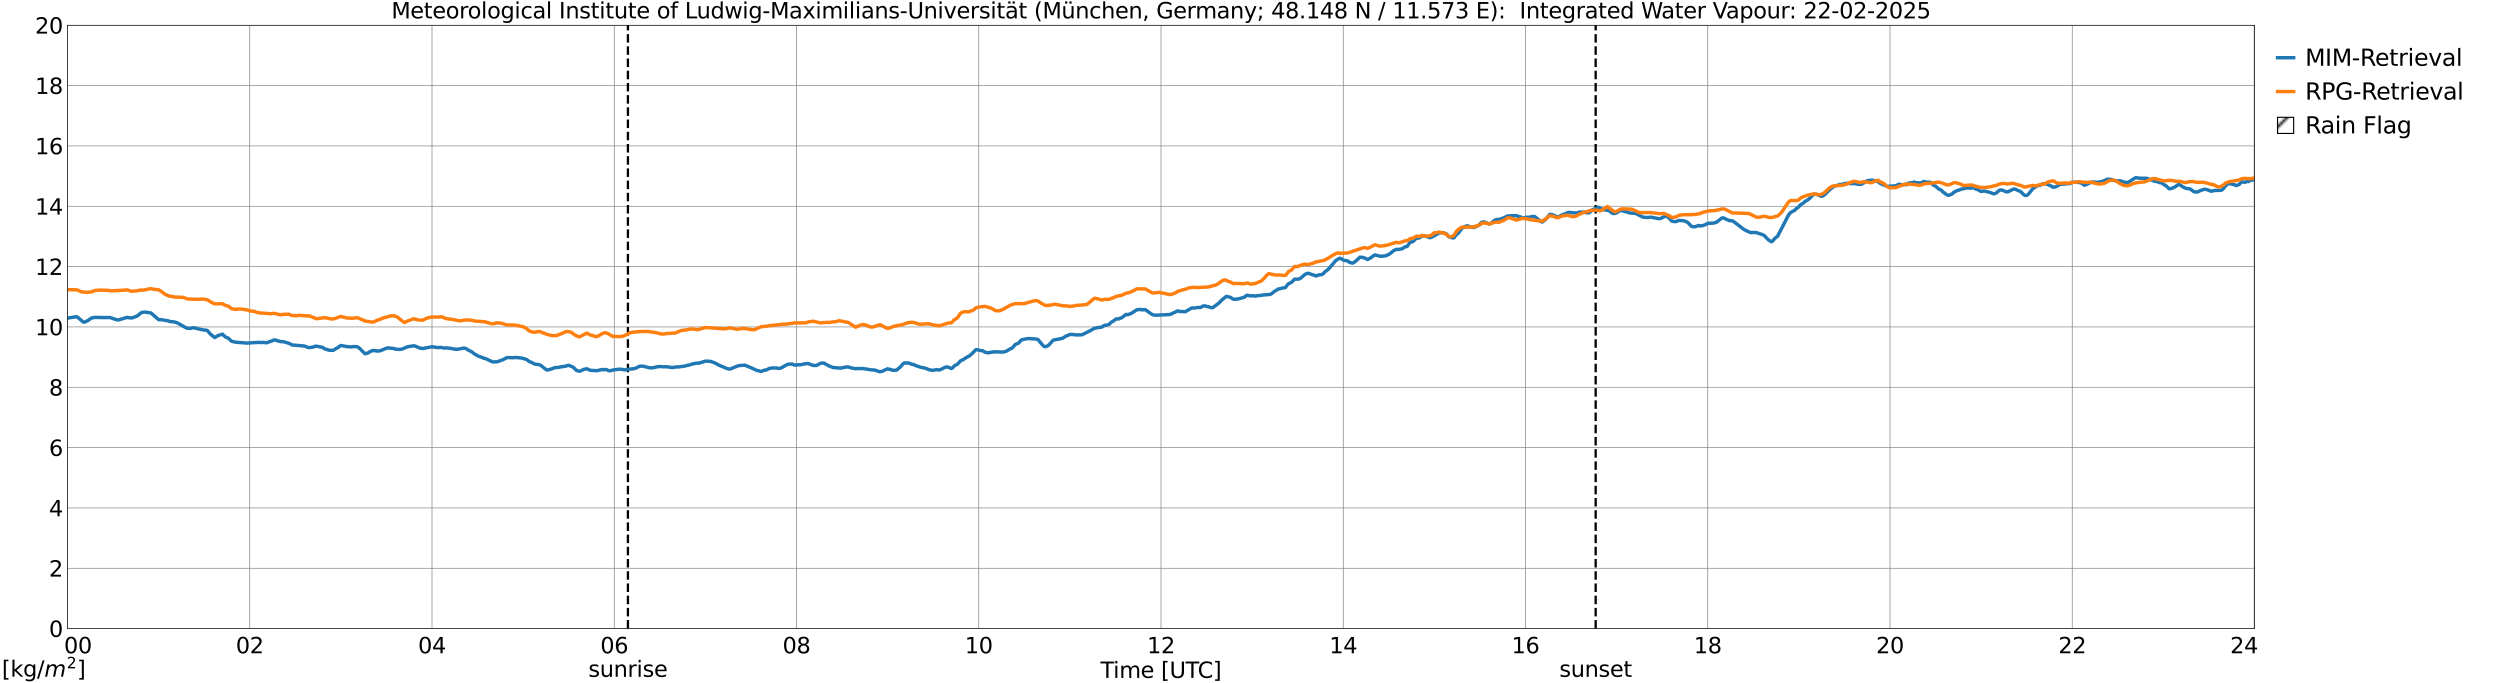 <?xml version="1.0" encoding="utf-8" standalone="no"?>
<!DOCTYPE svg PUBLIC "-//W3C//DTD SVG 1.1//EN"
  "http://www.w3.org/Graphics/SVG/1.1/DTD/svg11.dtd">
<svg xmlns:xlink="http://www.w3.org/1999/xlink" width="1085.4pt" height="296.64pt" viewBox="0 0 1085.4 296.64" xmlns="http://www.w3.org/2000/svg" version="1.1">
 <defs>
  <style type="text/css">*{stroke-linejoin: round; stroke-linecap: butt}</style>
 </defs>
 <g id="figure_1">
  <g id="patch_1">
   <path d="M 0 296.64 
L 1085.4 296.64 
L 1085.4 0 
L 0 0 
z
" style="fill: #ffffff"/>
  </g>
  <g id="axes_1">
   <g id="patch_2">
    <path d="M 29.306 272.909 
L 978.814 272.909 
L 978.814 10.976 
L 29.306 10.976 
z
" style="fill: #ffffff"/>
   </g>
   <g id="patch_3">
    <path d="M 979.473 272.909 
L 978.814 272.909 
L 978.814 10.976 
L 979.473 10.976 
z
" clip-path="url(#pa2d35bd190)" style="fill: #d3d3d3; stroke: #d3d3d3; stroke-linejoin: miter"/>
   </g>
   <g id="matplotlib.axis_1">
    <g id="xtick_1">
     <g id="line2d_1">
      <path d="M 29.306 272.909 
L 29.306 10.976 
" clip-path="url(#pa2d35bd190)" style="fill: none; stroke: #808080; stroke-width: 0.3; stroke-linecap: square"/>
     </g>
     <g id="line2d_2"/>
     <g id="text_1">
      <!--    00 -->
      <g transform="translate(18.733 283.627) scale(0.095 -0.095)">
       <defs>
        <path id="DejaVuSans-20" transform="scale(0.016)"/>
        <path id="DejaVuSans-30" d="M 2034 4250 
Q 1547 4250 1301 3770 
Q 1056 3291 1056 2328 
Q 1056 1369 1301 889 
Q 1547 409 2034 409 
Q 2525 409 2770 889 
Q 3016 1369 3016 2328 
Q 3016 3291 2770 3770 
Q 2525 4250 2034 4250 
z
M 2034 4750 
Q 2819 4750 3233 4129 
Q 3647 3509 3647 2328 
Q 3647 1150 3233 529 
Q 2819 -91 2034 -91 
Q 1250 -91 836 529 
Q 422 1150 422 2328 
Q 422 3509 836 4129 
Q 1250 4750 2034 4750 
z
" transform="scale(0.016)"/>
       </defs>
       <use xlink:href="#DejaVuSans-20"/>
       <use xlink:href="#DejaVuSans-20" transform="translate(31.787 0)"/>
       <use xlink:href="#DejaVuSans-20" transform="translate(63.574 0)"/>
       <use xlink:href="#DejaVuSans-30" transform="translate(95.361 0)"/>
       <use xlink:href="#DejaVuSans-30" transform="translate(158.984 0)"/>
      </g>
     </g>
    </g>
    <g id="xtick_2">
     <g id="line2d_3">
      <path d="M 108.431 272.909 
L 108.431 10.976 
" clip-path="url(#pa2d35bd190)" style="fill: none; stroke: #808080; stroke-width: 0.3; stroke-linecap: square"/>
     </g>
     <g id="line2d_4"/>
     <g id="text_2">
      <!-- 02 -->
      <g transform="translate(102.387 283.627) scale(0.095 -0.095)">
       <defs>
        <path id="DejaVuSans-32" d="M 1228 531 
L 3431 531 
L 3431 0 
L 469 0 
L 469 531 
Q 828 903 1448 1529 
Q 2069 2156 2228 2338 
Q 2531 2678 2651 2914 
Q 2772 3150 2772 3378 
Q 2772 3750 2511 3984 
Q 2250 4219 1831 4219 
Q 1534 4219 1204 4116 
Q 875 4013 500 3803 
L 500 4441 
Q 881 4594 1212 4672 
Q 1544 4750 1819 4750 
Q 2544 4750 2975 4387 
Q 3406 4025 3406 3419 
Q 3406 3131 3298 2873 
Q 3191 2616 2906 2266 
Q 2828 2175 2409 1742 
Q 1991 1309 1228 531 
z
" transform="scale(0.016)"/>
       </defs>
       <use xlink:href="#DejaVuSans-30"/>
       <use xlink:href="#DejaVuSans-32" transform="translate(63.623 0)"/>
      </g>
     </g>
    </g>
    <g id="xtick_3">
     <g id="line2d_5">
      <path d="M 187.557 272.909 
L 187.557 10.976 
" clip-path="url(#pa2d35bd190)" style="fill: none; stroke: #808080; stroke-width: 0.3; stroke-linecap: square"/>
     </g>
     <g id="line2d_6"/>
     <g id="text_3">
      <!-- 04 -->
      <g transform="translate(181.513 283.627) scale(0.095 -0.095)">
       <defs>
        <path id="DejaVuSans-34" d="M 2419 4116 
L 825 1625 
L 2419 1625 
L 2419 4116 
z
M 2253 4666 
L 3047 4666 
L 3047 1625 
L 3713 1625 
L 3713 1100 
L 3047 1100 
L 3047 0 
L 2419 0 
L 2419 1100 
L 313 1100 
L 313 1709 
L 2253 4666 
z
" transform="scale(0.016)"/>
       </defs>
       <use xlink:href="#DejaVuSans-30"/>
       <use xlink:href="#DejaVuSans-34" transform="translate(63.623 0)"/>
      </g>
     </g>
    </g>
    <g id="xtick_4">
     <g id="line2d_7">
      <path d="M 266.683 272.909 
L 266.683 10.976 
" clip-path="url(#pa2d35bd190)" style="fill: none; stroke: #808080; stroke-width: 0.3; stroke-linecap: square"/>
     </g>
     <g id="line2d_8"/>
     <g id="text_4">
      <!-- 06 -->
      <g transform="translate(260.638 283.627) scale(0.095 -0.095)">
       <defs>
        <path id="DejaVuSans-36" d="M 2113 2584 
Q 1688 2584 1439 2293 
Q 1191 2003 1191 1497 
Q 1191 994 1439 701 
Q 1688 409 2113 409 
Q 2538 409 2786 701 
Q 3034 994 3034 1497 
Q 3034 2003 2786 2293 
Q 2538 2584 2113 2584 
z
M 3366 4563 
L 3366 3988 
Q 3128 4100 2886 4159 
Q 2644 4219 2406 4219 
Q 1781 4219 1451 3797 
Q 1122 3375 1075 2522 
Q 1259 2794 1537 2939 
Q 1816 3084 2150 3084 
Q 2853 3084 3261 2657 
Q 3669 2231 3669 1497 
Q 3669 778 3244 343 
Q 2819 -91 2113 -91 
Q 1303 -91 875 529 
Q 447 1150 447 2328 
Q 447 3434 972 4092 
Q 1497 4750 2381 4750 
Q 2619 4750 2861 4703 
Q 3103 4656 3366 4563 
z
" transform="scale(0.016)"/>
       </defs>
       <use xlink:href="#DejaVuSans-30"/>
       <use xlink:href="#DejaVuSans-36" transform="translate(63.623 0)"/>
      </g>
     </g>
    </g>
    <g id="xtick_5">
     <g id="line2d_9">
      <path d="M 345.808 272.909 
L 345.808 10.976 
" clip-path="url(#pa2d35bd190)" style="fill: none; stroke: #808080; stroke-width: 0.3; stroke-linecap: square"/>
     </g>
     <g id="line2d_10"/>
     <g id="text_5">
      <!-- 08 -->
      <g transform="translate(339.764 283.627) scale(0.095 -0.095)">
       <defs>
        <path id="DejaVuSans-38" d="M 2034 2216 
Q 1584 2216 1326 1975 
Q 1069 1734 1069 1313 
Q 1069 891 1326 650 
Q 1584 409 2034 409 
Q 2484 409 2743 651 
Q 3003 894 3003 1313 
Q 3003 1734 2745 1975 
Q 2488 2216 2034 2216 
z
M 1403 2484 
Q 997 2584 770 2862 
Q 544 3141 544 3541 
Q 544 4100 942 4425 
Q 1341 4750 2034 4750 
Q 2731 4750 3128 4425 
Q 3525 4100 3525 3541 
Q 3525 3141 3298 2862 
Q 3072 2584 2669 2484 
Q 3125 2378 3379 2068 
Q 3634 1759 3634 1313 
Q 3634 634 3220 271 
Q 2806 -91 2034 -91 
Q 1263 -91 848 271 
Q 434 634 434 1313 
Q 434 1759 690 2068 
Q 947 2378 1403 2484 
z
M 1172 3481 
Q 1172 3119 1398 2916 
Q 1625 2713 2034 2713 
Q 2441 2713 2670 2916 
Q 2900 3119 2900 3481 
Q 2900 3844 2670 4047 
Q 2441 4250 2034 4250 
Q 1625 4250 1398 4047 
Q 1172 3844 1172 3481 
z
" transform="scale(0.016)"/>
       </defs>
       <use xlink:href="#DejaVuSans-30"/>
       <use xlink:href="#DejaVuSans-38" transform="translate(63.623 0)"/>
      </g>
     </g>
    </g>
    <g id="xtick_6">
     <g id="line2d_11">
      <path d="M 424.934 272.909 
L 424.934 10.976 
" clip-path="url(#pa2d35bd190)" style="fill: none; stroke: #808080; stroke-width: 0.3; stroke-linecap: square"/>
     </g>
     <g id="line2d_12"/>
     <g id="text_6">
      <!-- 10 -->
      <g transform="translate(418.89 283.627) scale(0.095 -0.095)">
       <defs>
        <path id="DejaVuSans-31" d="M 794 531 
L 1825 531 
L 1825 4091 
L 703 3866 
L 703 4441 
L 1819 4666 
L 2450 4666 
L 2450 531 
L 3481 531 
L 3481 0 
L 794 0 
L 794 531 
z
" transform="scale(0.016)"/>
       </defs>
       <use xlink:href="#DejaVuSans-31"/>
       <use xlink:href="#DejaVuSans-30" transform="translate(63.623 0)"/>
      </g>
     </g>
    </g>
    <g id="xtick_7">
     <g id="line2d_13">
      <path d="M 504.06 272.909 
L 504.06 10.976 
" clip-path="url(#pa2d35bd190)" style="fill: none; stroke: #808080; stroke-width: 0.3; stroke-linecap: square"/>
     </g>
     <g id="line2d_14"/>
     <g id="text_7">
      <!-- 12 -->
      <g transform="translate(498.015 283.627) scale(0.095 -0.095)">
       <use xlink:href="#DejaVuSans-31"/>
       <use xlink:href="#DejaVuSans-32" transform="translate(63.623 0)"/>
      </g>
     </g>
    </g>
    <g id="xtick_8">
     <g id="line2d_15">
      <path d="M 583.185 272.909 
L 583.185 10.976 
" clip-path="url(#pa2d35bd190)" style="fill: none; stroke: #808080; stroke-width: 0.3; stroke-linecap: square"/>
     </g>
     <g id="line2d_16"/>
     <g id="text_8">
      <!-- 14 -->
      <g transform="translate(577.141 283.627) scale(0.095 -0.095)">
       <use xlink:href="#DejaVuSans-31"/>
       <use xlink:href="#DejaVuSans-34" transform="translate(63.623 0)"/>
      </g>
     </g>
    </g>
    <g id="xtick_9">
     <g id="line2d_17">
      <path d="M 662.311 272.909 
L 662.311 10.976 
" clip-path="url(#pa2d35bd190)" style="fill: none; stroke: #808080; stroke-width: 0.3; stroke-linecap: square"/>
     </g>
     <g id="line2d_18"/>
     <g id="text_9">
      <!-- 16 -->
      <g transform="translate(656.267 283.627) scale(0.095 -0.095)">
       <use xlink:href="#DejaVuSans-31"/>
       <use xlink:href="#DejaVuSans-36" transform="translate(63.623 0)"/>
      </g>
     </g>
    </g>
    <g id="xtick_10">
     <g id="line2d_19">
      <path d="M 741.437 272.909 
L 741.437 10.976 
" clip-path="url(#pa2d35bd190)" style="fill: none; stroke: #808080; stroke-width: 0.3; stroke-linecap: square"/>
     </g>
     <g id="line2d_20"/>
     <g id="text_10">
      <!-- 18 -->
      <g transform="translate(735.392 283.627) scale(0.095 -0.095)">
       <use xlink:href="#DejaVuSans-31"/>
       <use xlink:href="#DejaVuSans-38" transform="translate(63.623 0)"/>
      </g>
     </g>
    </g>
    <g id="xtick_11">
     <g id="line2d_21">
      <path d="M 820.562 272.909 
L 820.562 10.976 
" clip-path="url(#pa2d35bd190)" style="fill: none; stroke: #808080; stroke-width: 0.3; stroke-linecap: square"/>
     </g>
     <g id="line2d_22"/>
     <g id="text_11">
      <!-- 20 -->
      <g transform="translate(814.518 283.627) scale(0.095 -0.095)">
       <use xlink:href="#DejaVuSans-32"/>
       <use xlink:href="#DejaVuSans-30" transform="translate(63.623 0)"/>
      </g>
     </g>
    </g>
    <g id="xtick_12">
     <g id="line2d_23">
      <path d="M 899.688 272.909 
L 899.688 10.976 
" clip-path="url(#pa2d35bd190)" style="fill: none; stroke: #808080; stroke-width: 0.3; stroke-linecap: square"/>
     </g>
     <g id="line2d_24"/>
     <g id="text_12">
      <!-- 22 -->
      <g transform="translate(893.644 283.627) scale(0.095 -0.095)">
       <use xlink:href="#DejaVuSans-32"/>
       <use xlink:href="#DejaVuSans-32" transform="translate(63.623 0)"/>
      </g>
     </g>
    </g>
    <g id="xtick_13">
     <g id="line2d_25">
      <path d="M 978.814 272.909 
L 978.814 10.976 
" clip-path="url(#pa2d35bd190)" style="fill: none; stroke: #808080; stroke-width: 0.3; stroke-linecap: square"/>
     </g>
     <g id="line2d_26"/>
     <g id="text_13">
      <!-- 24    -->
      <g transform="translate(968.241 283.627) scale(0.095 -0.095)">
       <use xlink:href="#DejaVuSans-32"/>
       <use xlink:href="#DejaVuSans-34" transform="translate(63.623 0)"/>
       <use xlink:href="#DejaVuSans-20" transform="translate(127.246 0)"/>
       <use xlink:href="#DejaVuSans-20" transform="translate(159.033 0)"/>
       <use xlink:href="#DejaVuSans-20" transform="translate(190.82 0)"/>
      </g>
     </g>
    </g>
    <g id="text_14">
     <!-- Time [UTC] -->
     <g transform="translate(477.806 294.322) scale(0.095 -0.095)">
      <defs>
       <path id="DejaVuSans-54" d="M -19 4666 
L 3928 4666 
L 3928 4134 
L 2272 4134 
L 2272 0 
L 1638 0 
L 1638 4134 
L -19 4134 
L -19 4666 
z
" transform="scale(0.016)"/>
       <path id="DejaVuSans-69" d="M 603 3500 
L 1178 3500 
L 1178 0 
L 603 0 
L 603 3500 
z
M 603 4863 
L 1178 4863 
L 1178 4134 
L 603 4134 
L 603 4863 
z
" transform="scale(0.016)"/>
       <path id="DejaVuSans-6d" d="M 3328 2828 
Q 3544 3216 3844 3400 
Q 4144 3584 4550 3584 
Q 5097 3584 5394 3201 
Q 5691 2819 5691 2113 
L 5691 0 
L 5113 0 
L 5113 2094 
Q 5113 2597 4934 2840 
Q 4756 3084 4391 3084 
Q 3944 3084 3684 2787 
Q 3425 2491 3425 1978 
L 3425 0 
L 2847 0 
L 2847 2094 
Q 2847 2600 2669 2842 
Q 2491 3084 2119 3084 
Q 1678 3084 1418 2786 
Q 1159 2488 1159 1978 
L 1159 0 
L 581 0 
L 581 3500 
L 1159 3500 
L 1159 2956 
Q 1356 3278 1631 3431 
Q 1906 3584 2284 3584 
Q 2666 3584 2933 3390 
Q 3200 3197 3328 2828 
z
" transform="scale(0.016)"/>
       <path id="DejaVuSans-65" d="M 3597 1894 
L 3597 1613 
L 953 1613 
Q 991 1019 1311 708 
Q 1631 397 2203 397 
Q 2534 397 2845 478 
Q 3156 559 3463 722 
L 3463 178 
Q 3153 47 2828 -22 
Q 2503 -91 2169 -91 
Q 1331 -91 842 396 
Q 353 884 353 1716 
Q 353 2575 817 3079 
Q 1281 3584 2069 3584 
Q 2775 3584 3186 3129 
Q 3597 2675 3597 1894 
z
M 3022 2063 
Q 3016 2534 2758 2815 
Q 2500 3097 2075 3097 
Q 1594 3097 1305 2825 
Q 1016 2553 972 2059 
L 3022 2063 
z
" transform="scale(0.016)"/>
       <path id="DejaVuSans-5b" d="M 550 4863 
L 1875 4863 
L 1875 4416 
L 1125 4416 
L 1125 -397 
L 1875 -397 
L 1875 -844 
L 550 -844 
L 550 4863 
z
" transform="scale(0.016)"/>
       <path id="DejaVuSans-55" d="M 556 4666 
L 1191 4666 
L 1191 1831 
Q 1191 1081 1462 751 
Q 1734 422 2344 422 
Q 2950 422 3222 751 
Q 3494 1081 3494 1831 
L 3494 4666 
L 4128 4666 
L 4128 1753 
Q 4128 841 3676 375 
Q 3225 -91 2344 -91 
Q 1459 -91 1007 375 
Q 556 841 556 1753 
L 556 4666 
z
" transform="scale(0.016)"/>
       <path id="DejaVuSans-43" d="M 4122 4306 
L 4122 3641 
Q 3803 3938 3442 4084 
Q 3081 4231 2675 4231 
Q 1875 4231 1450 3742 
Q 1025 3253 1025 2328 
Q 1025 1406 1450 917 
Q 1875 428 2675 428 
Q 3081 428 3442 575 
Q 3803 722 4122 1019 
L 4122 359 
Q 3791 134 3420 21 
Q 3050 -91 2638 -91 
Q 1578 -91 968 557 
Q 359 1206 359 2328 
Q 359 3453 968 4101 
Q 1578 4750 2638 4750 
Q 3056 4750 3426 4639 
Q 3797 4528 4122 4306 
z
" transform="scale(0.016)"/>
       <path id="DejaVuSans-5d" d="M 1947 4863 
L 1947 -844 
L 622 -844 
L 622 -397 
L 1369 -397 
L 1369 4416 
L 622 4416 
L 622 4863 
L 1947 4863 
z
" transform="scale(0.016)"/>
      </defs>
      <use xlink:href="#DejaVuSans-54"/>
      <use xlink:href="#DejaVuSans-69" transform="translate(57.959 0)"/>
      <use xlink:href="#DejaVuSans-6d" transform="translate(85.742 0)"/>
      <use xlink:href="#DejaVuSans-65" transform="translate(183.154 0)"/>
      <use xlink:href="#DejaVuSans-20" transform="translate(244.678 0)"/>
      <use xlink:href="#DejaVuSans-5b" transform="translate(276.465 0)"/>
      <use xlink:href="#DejaVuSans-55" transform="translate(315.479 0)"/>
      <use xlink:href="#DejaVuSans-54" transform="translate(388.672 0)"/>
      <use xlink:href="#DejaVuSans-43" transform="translate(443.881 0)"/>
      <use xlink:href="#DejaVuSans-5d" transform="translate(513.705 0)"/>
     </g>
    </g>
   </g>
   <g id="matplotlib.axis_2">
    <g id="ytick_1">
     <g id="line2d_27">
      <path d="M 29.306 272.909 
L 978.814 272.909 
" clip-path="url(#pa2d35bd190)" style="fill: none; stroke: #808080; stroke-width: 0.3; stroke-linecap: square"/>
     </g>
     <g id="line2d_28"/>
     <g id="text_15">
      <!-- 0 -->
      <g transform="translate(21.261 276.518) scale(0.095 -0.095)">
       <use xlink:href="#DejaVuSans-30"/>
      </g>
     </g>
    </g>
    <g id="ytick_2">
     <g id="line2d_29">
      <path d="M 29.306 246.715 
L 978.814 246.715 
" clip-path="url(#pa2d35bd190)" style="fill: none; stroke: #808080; stroke-width: 0.3; stroke-linecap: square"/>
     </g>
     <g id="line2d_30"/>
     <g id="text_16">
      <!-- 2 -->
      <g transform="translate(21.261 250.325) scale(0.095 -0.095)">
       <use xlink:href="#DejaVuSans-32"/>
      </g>
     </g>
    </g>
    <g id="ytick_3">
     <g id="line2d_31">
      <path d="M 29.306 220.522 
L 978.814 220.522 
" clip-path="url(#pa2d35bd190)" style="fill: none; stroke: #808080; stroke-width: 0.3; stroke-linecap: square"/>
     </g>
     <g id="line2d_32"/>
     <g id="text_17">
      <!-- 4 -->
      <g transform="translate(21.261 224.131) scale(0.095 -0.095)">
       <use xlink:href="#DejaVuSans-34"/>
      </g>
     </g>
    </g>
    <g id="ytick_4">
     <g id="line2d_33">
      <path d="M 29.306 194.329 
L 978.814 194.329 
" clip-path="url(#pa2d35bd190)" style="fill: none; stroke: #808080; stroke-width: 0.3; stroke-linecap: square"/>
     </g>
     <g id="line2d_34"/>
     <g id="text_18">
      <!-- 6 -->
      <g transform="translate(21.261 197.938) scale(0.095 -0.095)">
       <use xlink:href="#DejaVuSans-36"/>
      </g>
     </g>
    </g>
    <g id="ytick_5">
     <g id="line2d_35">
      <path d="M 29.306 168.136 
L 978.814 168.136 
" clip-path="url(#pa2d35bd190)" style="fill: none; stroke: #808080; stroke-width: 0.3; stroke-linecap: square"/>
     </g>
     <g id="line2d_36"/>
     <g id="text_19">
      <!-- 8 -->
      <g transform="translate(21.261 171.745) scale(0.095 -0.095)">
       <use xlink:href="#DejaVuSans-38"/>
      </g>
     </g>
    </g>
    <g id="ytick_6">
     <g id="line2d_37">
      <path d="M 29.306 141.942 
L 978.814 141.942 
" clip-path="url(#pa2d35bd190)" style="fill: none; stroke: #808080; stroke-width: 0.3; stroke-linecap: square"/>
     </g>
     <g id="line2d_38"/>
     <g id="text_20">
      <!-- 10 -->
      <g transform="translate(15.217 145.551) scale(0.095 -0.095)">
       <use xlink:href="#DejaVuSans-31"/>
       <use xlink:href="#DejaVuSans-30" transform="translate(63.623 0)"/>
      </g>
     </g>
    </g>
    <g id="ytick_7">
     <g id="line2d_39">
      <path d="M 29.306 115.749 
L 978.814 115.749 
" clip-path="url(#pa2d35bd190)" style="fill: none; stroke: #808080; stroke-width: 0.3; stroke-linecap: square"/>
     </g>
     <g id="line2d_40"/>
     <g id="text_21">
      <!-- 12 -->
      <g transform="translate(15.217 119.358) scale(0.095 -0.095)">
       <use xlink:href="#DejaVuSans-31"/>
       <use xlink:href="#DejaVuSans-32" transform="translate(63.623 0)"/>
      </g>
     </g>
    </g>
    <g id="ytick_8">
     <g id="line2d_41">
      <path d="M 29.306 89.556 
L 978.814 89.556 
" clip-path="url(#pa2d35bd190)" style="fill: none; stroke: #808080; stroke-width: 0.3; stroke-linecap: square"/>
     </g>
     <g id="line2d_42"/>
     <g id="text_22">
      <!-- 14 -->
      <g transform="translate(15.217 93.165) scale(0.095 -0.095)">
       <use xlink:href="#DejaVuSans-31"/>
       <use xlink:href="#DejaVuSans-34" transform="translate(63.623 0)"/>
      </g>
     </g>
    </g>
    <g id="ytick_9">
     <g id="line2d_43">
      <path d="M 29.306 63.362 
L 978.814 63.362 
" clip-path="url(#pa2d35bd190)" style="fill: none; stroke: #808080; stroke-width: 0.3; stroke-linecap: square"/>
     </g>
     <g id="line2d_44"/>
     <g id="text_23">
      <!-- 16 -->
      <g transform="translate(15.217 66.972) scale(0.095 -0.095)">
       <use xlink:href="#DejaVuSans-31"/>
       <use xlink:href="#DejaVuSans-36" transform="translate(63.623 0)"/>
      </g>
     </g>
    </g>
    <g id="ytick_10">
     <g id="line2d_45">
      <path d="M 29.306 37.169 
L 978.814 37.169 
" clip-path="url(#pa2d35bd190)" style="fill: none; stroke: #808080; stroke-width: 0.3; stroke-linecap: square"/>
     </g>
     <g id="line2d_46"/>
     <g id="text_24">
      <!-- 18 -->
      <g transform="translate(15.217 40.778) scale(0.095 -0.095)">
       <use xlink:href="#DejaVuSans-31"/>
       <use xlink:href="#DejaVuSans-38" transform="translate(63.623 0)"/>
      </g>
     </g>
    </g>
    <g id="ytick_11">
     <g id="line2d_47">
      <path d="M 29.306 10.976 
L 978.814 10.976 
" clip-path="url(#pa2d35bd190)" style="fill: none; stroke: #808080; stroke-width: 0.3; stroke-linecap: square"/>
     </g>
     <g id="line2d_48"/>
     <g id="text_25">
      <!-- 20 -->
      <g transform="translate(15.217 14.585) scale(0.095 -0.095)">
       <use xlink:href="#DejaVuSans-32"/>
       <use xlink:href="#DejaVuSans-30" transform="translate(63.623 0)"/>
      </g>
     </g>
    </g>
   </g>
   <g id="line2d_49">
    <path d="M 272.617 272.909 
L 272.617 10.976 
" clip-path="url(#pa2d35bd190)" style="fill: none; stroke-dasharray: 3.7,1.6; stroke-dashoffset: 0; stroke: #000000"/>
   </g>
   <g id="line2d_50">
    <path d="M 692.774 272.909 
L 692.774 10.976 
" clip-path="url(#pa2d35bd190)" style="fill: none; stroke-dasharray: 3.7,1.6; stroke-dashoffset: 0; stroke: #000000"/>
   </g>
   <g id="line2d_51">
    <path d="M 29.306 138.111 
L 33.262 137.483 
L 33.921 137.913 
L 35.9 139.61 
L 36.559 139.925 
L 37.218 139.583 
L 37.878 139.367 
L 39.856 137.984 
L 40.515 137.968 
L 41.175 137.796 
L 45.131 137.876 
L 47.768 137.841 
L 49.747 138.536 
L 51.065 138.917 
L 51.725 138.836 
L 55.022 137.819 
L 57 138.049 
L 57.659 137.93 
L 59.637 137.164 
L 60.956 136.012 
L 61.615 135.651 
L 62.934 135.485 
L 65.572 135.894 
L 68.869 138.795 
L 70.187 138.774 
L 71.506 139.073 
L 72.825 139.234 
L 73.484 139.498 
L 74.144 139.642 
L 75.462 139.738 
L 76.781 140.076 
L 79.419 141.539 
L 80.737 142.325 
L 81.397 142.526 
L 82.716 142.594 
L 83.375 142.338 
L 84.034 142.312 
L 87.991 143.184 
L 89.969 143.45 
L 91.288 144.995 
L 92.606 146.066 
L 93.266 146.551 
L 94.584 145.722 
L 95.244 145.467 
L 95.903 145.333 
L 96.563 145.071 
L 97.881 146.296 
L 99.2 146.857 
L 100.519 148.176 
L 102.497 148.582 
L 107.113 148.954 
L 112.388 148.637 
L 113.707 148.726 
L 114.366 148.658 
L 115.685 148.834 
L 118.322 147.895 
L 118.982 147.554 
L 119.641 147.677 
L 120.96 148.088 
L 122.278 148.375 
L 122.938 148.31 
L 125.575 149.094 
L 126.894 149.787 
L 130.85 150.1 
L 132.169 150.249 
L 133.488 150.75 
L 134.147 150.956 
L 136.125 150.638 
L 136.785 150.319 
L 137.444 150.305 
L 140.082 150.805 
L 140.741 151.368 
L 142.719 152.016 
L 144.038 152.125 
L 144.697 152.078 
L 146.016 151.281 
L 146.676 150.945 
L 147.335 150.389 
L 147.994 150.001 
L 150.632 150.485 
L 152.61 150.614 
L 153.269 150.475 
L 154.588 150.472 
L 155.247 150.604 
L 155.907 151.056 
L 156.566 151.665 
L 157.885 153.046 
L 158.544 153.593 
L 159.863 153.22 
L 160.523 152.69 
L 161.182 152.491 
L 161.841 152.119 
L 162.501 152.266 
L 163.16 152.259 
L 163.819 152.444 
L 165.138 152.277 
L 166.457 151.748 
L 167.776 151.175 
L 168.435 151.047 
L 171.073 151.306 
L 171.732 151.6 
L 173.71 151.697 
L 174.37 151.608 
L 177.007 150.539 
L 179.645 150.118 
L 180.304 150.28 
L 182.282 151.139 
L 183.601 151.306 
L 187.557 150.553 
L 190.195 150.923 
L 191.513 150.823 
L 192.832 151.134 
L 193.492 151.028 
L 195.47 151.211 
L 197.448 151.607 
L 198.767 151.635 
L 201.404 151.118 
L 202.063 151.26 
L 202.723 151.57 
L 203.382 152.063 
L 204.701 152.658 
L 206.02 153.716 
L 206.679 153.996 
L 207.339 154.471 
L 209.317 155.193 
L 209.976 155.538 
L 210.635 155.616 
L 213.932 157.141 
L 215.91 157.067 
L 218.548 156.082 
L 219.867 155.372 
L 220.526 155.253 
L 223.164 155.307 
L 223.823 155.178 
L 226.461 155.443 
L 228.439 155.999 
L 229.757 156.935 
L 231.076 157.475 
L 231.736 157.874 
L 232.395 158.126 
L 233.714 158.264 
L 234.373 158.431 
L 235.033 158.823 
L 237.011 160.387 
L 237.67 160.676 
L 239.648 160.125 
L 240.967 159.555 
L 242.286 159.568 
L 242.945 159.383 
L 245.583 158.977 
L 246.242 158.708 
L 246.901 158.594 
L 248.88 159.433 
L 250.198 160.757 
L 251.517 161.205 
L 252.176 161.005 
L 253.495 160.334 
L 254.814 160.104 
L 256.133 160.757 
L 258.77 160.927 
L 259.43 160.895 
L 261.408 160.414 
L 262.067 160.55 
L 262.726 160.403 
L 263.386 160.501 
L 264.045 160.829 
L 264.705 161.012 
L 266.683 160.525 
L 269.32 160.261 
L 271.298 160.598 
L 273.936 160.172 
L 274.595 160.165 
L 275.914 159.903 
L 277.233 159.204 
L 277.892 158.98 
L 279.211 158.971 
L 281.849 159.663 
L 282.508 159.715 
L 283.827 159.618 
L 285.145 159.269 
L 286.464 159.123 
L 287.783 159.223 
L 288.442 159.269 
L 289.102 159.197 
L 291.739 159.546 
L 292.399 159.516 
L 293.717 159.262 
L 294.377 159.347 
L 297.674 158.874 
L 298.333 158.601 
L 298.992 158.549 
L 300.311 158.115 
L 302.289 157.682 
L 303.608 157.631 
L 306.246 156.795 
L 307.564 156.817 
L 308.224 156.868 
L 308.883 157.032 
L 310.202 157.485 
L 312.18 158.582 
L 314.818 159.656 
L 315.477 159.964 
L 316.796 160.249 
L 317.455 160.073 
L 318.774 159.458 
L 320.752 158.717 
L 323.39 158.556 
L 326.027 159.634 
L 328.665 160.859 
L 329.324 160.925 
L 329.983 161.206 
L 330.643 161.223 
L 331.961 160.668 
L 332.621 160.655 
L 333.94 159.988 
L 335.258 159.766 
L 337.236 159.77 
L 337.896 159.947 
L 338.555 159.903 
L 339.215 159.706 
L 341.193 158.585 
L 341.852 158.208 
L 343.171 158.029 
L 343.83 158.07 
L 345.149 158.541 
L 345.808 158.409 
L 347.787 158.339 
L 348.446 158.141 
L 350.424 157.834 
L 351.083 157.935 
L 353.062 158.661 
L 354.38 158.703 
L 356.359 157.677 
L 357.677 157.628 
L 358.996 158.366 
L 359.655 158.765 
L 361.634 159.552 
L 364.93 159.84 
L 366.909 159.414 
L 368.227 159.281 
L 369.546 159.716 
L 371.524 160.097 
L 372.184 159.986 
L 374.821 160.033 
L 378.118 160.557 
L 379.437 160.634 
L 380.096 160.746 
L 381.415 161.245 
L 382.074 161.436 
L 383.393 161.06 
L 384.053 160.678 
L 385.371 160.115 
L 386.031 160.345 
L 386.69 160.394 
L 387.349 160.711 
L 388.009 160.776 
L 389.328 160.685 
L 389.987 160.025 
L 390.646 159.562 
L 391.965 158.056 
L 392.624 157.572 
L 393.284 157.618 
L 393.943 157.533 
L 394.603 157.648 
L 395.921 158.176 
L 396.581 158.267 
L 397.899 158.845 
L 399.218 159.268 
L 399.878 159.479 
L 401.196 159.724 
L 402.515 160.134 
L 403.175 160.48 
L 404.493 160.73 
L 405.153 160.772 
L 406.471 160.505 
L 407.79 160.623 
L 408.45 160.415 
L 409.768 159.732 
L 410.428 159.413 
L 411.087 159.301 
L 411.746 159.452 
L 413.065 159.988 
L 413.725 159.554 
L 414.384 158.788 
L 415.703 158.123 
L 417.022 156.658 
L 418.34 156.03 
L 419.659 155.135 
L 420.978 154.465 
L 422.297 153.257 
L 423.615 151.873 
L 424.275 151.793 
L 424.934 152.019 
L 426.912 152.394 
L 427.572 152.898 
L 428.89 153.175 
L 431.528 152.763 
L 432.847 152.753 
L 435.484 152.862 
L 436.803 152.517 
L 438.781 151.361 
L 439.44 151.152 
L 440.759 149.579 
L 442.078 149.05 
L 442.737 148.415 
L 443.397 147.609 
L 444.716 147.27 
L 446.034 147.019 
L 447.353 147.015 
L 449.991 147.214 
L 450.65 147.413 
L 452.628 149.794 
L 453.287 150.417 
L 453.947 150.548 
L 455.266 149.898 
L 457.244 147.695 
L 458.563 147.375 
L 459.881 147.209 
L 460.541 146.976 
L 461.2 146.902 
L 461.859 146.559 
L 462.519 146.078 
L 464.497 145.228 
L 465.816 145.212 
L 467.134 145.408 
L 469.772 145.358 
L 473.069 143.703 
L 475.047 142.597 
L 476.366 142.285 
L 478.344 142.021 
L 479.003 141.549 
L 479.663 141.223 
L 480.322 141.209 
L 481.641 140.762 
L 482.3 140.039 
L 483.619 139.204 
L 484.278 138.663 
L 484.938 138.409 
L 485.597 138.522 
L 486.256 138.158 
L 486.916 138.016 
L 488.894 136.501 
L 489.553 136.627 
L 490.872 136.199 
L 492.191 135.417 
L 493.51 134.515 
L 494.828 134.337 
L 496.147 134.549 
L 496.807 134.407 
L 497.466 134.56 
L 498.785 135.572 
L 500.103 136.449 
L 500.763 136.767 
L 502.082 136.846 
L 508.016 136.539 
L 510.654 135.292 
L 511.313 134.963 
L 511.972 135.187 
L 514.61 135.355 
L 517.247 133.772 
L 517.907 133.68 
L 518.566 133.742 
L 519.885 133.512 
L 521.204 133.485 
L 522.522 132.801 
L 523.182 132.801 
L 523.841 133.045 
L 524.501 133.118 
L 525.819 133.549 
L 526.479 133.595 
L 529.116 131.64 
L 530.435 130.273 
L 532.413 128.683 
L 533.073 128.79 
L 534.391 129.18 
L 535.051 129.691 
L 535.71 129.961 
L 537.688 129.783 
L 540.326 129.006 
L 540.985 128.384 
L 541.644 128.17 
L 542.963 128.512 
L 543.623 128.345 
L 544.941 128.558 
L 546.26 128.334 
L 547.579 128.257 
L 548.238 128.085 
L 551.535 127.82 
L 552.195 127.425 
L 553.513 126.332 
L 554.173 126.039 
L 554.832 125.533 
L 558.129 124.796 
L 558.788 123.881 
L 559.448 123.164 
L 560.766 122.532 
L 562.085 121.195 
L 563.404 121.211 
L 564.063 121.104 
L 564.723 120.754 
L 566.042 119.573 
L 566.701 119.098 
L 567.36 118.783 
L 568.02 118.632 
L 569.998 119.344 
L 570.657 119.494 
L 571.317 119.837 
L 572.635 119.353 
L 573.954 119.181 
L 574.613 118.736 
L 575.273 117.98 
L 576.592 117.01 
L 577.91 115.505 
L 579.229 113.95 
L 579.889 113.167 
L 581.207 112.316 
L 581.867 112.1 
L 582.526 112.431 
L 583.185 112.924 
L 585.164 113.335 
L 585.823 113.874 
L 587.142 114.254 
L 587.801 113.954 
L 588.46 113.509 
L 590.439 111.657 
L 591.757 111.758 
L 593.076 112.273 
L 593.736 112.706 
L 595.054 112.002 
L 596.373 110.981 
L 597.032 110.664 
L 599.011 111.23 
L 600.329 111.217 
L 601.648 111.042 
L 602.307 110.696 
L 602.967 110.488 
L 604.286 109.485 
L 604.945 108.879 
L 606.264 108.25 
L 606.923 108.31 
L 608.901 107.987 
L 609.561 107.406 
L 610.22 107.093 
L 610.879 107.044 
L 612.198 105.216 
L 613.517 104.853 
L 614.836 103.478 
L 616.154 103.328 
L 617.473 102.395 
L 618.792 102.45 
L 620.77 103.229 
L 621.429 103.025 
L 624.067 101.591 
L 624.726 101.184 
L 625.386 101.027 
L 626.705 101.064 
L 628.023 101.601 
L 628.683 102.454 
L 629.342 102.886 
L 630.661 103.311 
L 631.32 103.217 
L 631.98 102.226 
L 633.298 101.065 
L 634.617 99.178 
L 636.595 98.096 
L 637.255 98.075 
L 638.573 98.603 
L 639.892 98.786 
L 641.87 97.871 
L 642.53 97.317 
L 643.189 96.548 
L 643.848 96.371 
L 644.508 96.389 
L 646.486 97.242 
L 647.145 97.088 
L 649.123 95.49 
L 649.783 95.319 
L 651.102 95.228 
L 651.761 94.951 
L 653.08 94.522 
L 654.399 93.768 
L 656.377 93.651 
L 658.355 93.639 
L 659.014 93.901 
L 660.333 94.227 
L 660.992 94.593 
L 661.652 94.608 
L 662.311 94.372 
L 664.289 94.27 
L 664.949 94.021 
L 666.267 93.993 
L 668.246 95.594 
L 668.905 96.156 
L 669.564 96.406 
L 670.883 95.39 
L 672.861 93.057 
L 674.18 93.287 
L 676.158 94.192 
L 676.817 94.061 
L 678.136 93.277 
L 679.455 92.869 
L 680.774 92.24 
L 681.433 92.216 
L 682.752 92.384 
L 684.73 92.459 
L 685.389 92.167 
L 686.049 92.032 
L 688.027 92.149 
L 688.686 92.388 
L 690.005 92.372 
L 691.324 91.125 
L 693.961 89.981 
L 695.939 91.012 
L 698.577 91.407 
L 699.896 92.533 
L 700.555 92.707 
L 701.215 92.629 
L 701.874 92.368 
L 703.193 91.572 
L 703.852 91.357 
L 707.808 92.497 
L 709.786 92.62 
L 710.446 92.836 
L 713.083 94.163 
L 713.743 94.355 
L 714.402 94.336 
L 715.062 94.428 
L 717.04 94.293 
L 717.699 94.466 
L 720.337 94.96 
L 720.996 94.833 
L 722.974 93.868 
L 723.633 93.977 
L 724.293 94.339 
L 724.952 94.996 
L 725.612 95.829 
L 726.271 96.091 
L 726.93 96.22 
L 727.59 96.198 
L 728.909 95.713 
L 730.887 95.821 
L 732.205 96.281 
L 732.865 96.687 
L 734.184 98.109 
L 734.843 98.418 
L 735.502 98.458 
L 736.162 98.364 
L 737.48 97.884 
L 738.14 98.084 
L 738.799 98.028 
L 740.118 97.67 
L 741.437 96.979 
L 744.074 96.845 
L 745.393 96.38 
L 747.371 94.773 
L 748.031 94.546 
L 748.69 94.777 
L 749.349 95.17 
L 750.009 95.397 
L 750.668 95.763 
L 751.987 95.831 
L 752.646 96.16 
L 756.602 99.204 
L 757.262 99.694 
L 759.899 100.958 
L 760.559 100.984 
L 761.878 100.915 
L 762.537 100.986 
L 764.515 101.647 
L 765.834 102.118 
L 767.153 103.509 
L 767.812 104.176 
L 769.131 104.992 
L 769.79 104.448 
L 770.449 103.587 
L 771.768 102.546 
L 776.384 93.591 
L 777.043 92.639 
L 777.703 92.087 
L 779.021 91.418 
L 779.681 90.764 
L 781 89.757 
L 781.659 88.953 
L 782.978 88.133 
L 783.637 87.487 
L 784.956 86.728 
L 785.615 86.173 
L 786.934 84.762 
L 787.593 84.304 
L 788.912 84.42 
L 789.572 84.761 
L 790.89 85.243 
L 791.55 84.961 
L 792.209 84.521 
L 794.187 82.539 
L 796.165 80.896 
L 798.143 80.362 
L 798.803 80.046 
L 799.462 80.105 
L 801.44 79.569 
L 802.759 79.67 
L 804.078 79.728 
L 804.737 79.667 
L 806.715 79.974 
L 807.375 80.083 
L 808.034 80.039 
L 809.353 79.307 
L 810.012 78.747 
L 811.331 78.3 
L 811.99 78.356 
L 812.65 78.163 
L 813.969 78.494 
L 815.287 78.719 
L 815.947 79.41 
L 817.265 80.095 
L 818.584 80.536 
L 819.244 80.926 
L 820.562 80.812 
L 822.541 80.745 
L 823.2 80.568 
L 824.519 79.959 
L 825.178 80.154 
L 827.816 80.167 
L 828.475 79.499 
L 829.794 79.329 
L 830.453 79.339 
L 831.112 79.011 
L 831.772 79.397 
L 832.431 79.293 
L 833.091 79.427 
L 834.409 79.321 
L 835.069 78.786 
L 836.388 79.076 
L 837.706 79.096 
L 838.366 79.245 
L 839.025 80.079 
L 839.684 80.532 
L 840.344 80.792 
L 841.663 82.041 
L 842.322 82.307 
L 842.981 82.7 
L 843.641 83.456 
L 844.3 83.805 
L 844.959 84.418 
L 845.619 84.762 
L 846.278 84.742 
L 847.597 84.164 
L 848.256 83.475 
L 849.575 82.796 
L 850.894 82.398 
L 851.553 82.072 
L 852.213 82.013 
L 853.531 81.626 
L 854.85 81.597 
L 855.51 81.749 
L 856.169 81.494 
L 856.828 81.579 
L 858.147 82.223 
L 858.806 82.257 
L 859.466 82.821 
L 860.125 83.124 
L 861.444 82.897 
L 864.082 83.573 
L 865.4 84.103 
L 866.06 84.085 
L 866.719 83.754 
L 868.038 82.607 
L 868.697 82.478 
L 869.357 82.557 
L 870.675 83.152 
L 871.335 83.321 
L 871.994 83.194 
L 873.972 82.157 
L 874.632 82.091 
L 875.291 82.28 
L 875.95 82.634 
L 877.269 83.15 
L 878.588 84.487 
L 879.247 84.881 
L 879.907 84.836 
L 880.566 84.409 
L 882.544 81.949 
L 883.863 81.075 
L 884.522 80.701 
L 885.182 80.476 
L 885.841 80.42 
L 886.5 79.986 
L 887.16 79.729 
L 888.479 79.886 
L 890.457 80.732 
L 891.116 81.231 
L 891.775 81.272 
L 892.435 81.133 
L 894.413 80.036 
L 897.051 79.808 
L 898.369 79.751 
L 899.029 79.543 
L 899.688 79.101 
L 902.326 79.193 
L 903.644 79.409 
L 904.963 80.414 
L 906.282 79.925 
L 907.601 79.255 
L 908.26 79.048 
L 910.898 79.116 
L 912.876 78.731 
L 914.854 77.84 
L 915.513 77.789 
L 916.832 77.953 
L 917.491 78.299 
L 918.81 78.481 
L 920.788 78.582 
L 922.107 79.059 
L 923.426 79.227 
L 924.085 79.127 
L 926.723 77.396 
L 927.382 77.105 
L 928.701 77.37 
L 931.998 77.392 
L 933.316 77.895 
L 934.635 78.345 
L 935.295 78.686 
L 935.954 78.704 
L 937.932 79.363 
L 938.592 79.397 
L 939.251 79.977 
L 940.57 80.786 
L 941.229 81.519 
L 941.888 81.986 
L 943.207 81.686 
L 944.526 80.999 
L 945.845 80.032 
L 946.504 80.3 
L 947.823 81.208 
L 949.142 81.797 
L 950.46 81.937 
L 951.12 82.213 
L 952.438 83.216 
L 953.757 83.409 
L 954.417 83.192 
L 955.076 82.842 
L 956.395 82.341 
L 957.054 82.216 
L 957.714 82.211 
L 959.032 82.61 
L 959.692 82.968 
L 960.351 82.98 
L 961.67 82.677 
L 964.307 82.635 
L 964.967 82.283 
L 966.285 80.68 
L 966.945 80.084 
L 967.604 79.664 
L 969.582 80.075 
L 970.242 80.261 
L 970.901 80.576 
L 972.22 80.043 
L 972.879 79.279 
L 973.539 78.927 
L 974.198 79.108 
L 974.857 79.091 
L 975.517 78.744 
L 976.176 78.843 
L 976.836 78.376 
L 978.154 78.086 
L 978.814 78.066 
L 978.814 78.066 
" clip-path="url(#pa2d35bd190)" style="fill: none; stroke: #1f77b4; stroke-width: 1.5; stroke-linecap: square"/>
   </g>
   <g id="line2d_52">
    <path d="M 29.306 125.728 
L 31.943 125.805 
L 33.262 125.845 
L 33.921 126.009 
L 35.24 126.678 
L 37.218 126.891 
L 37.878 126.944 
L 39.197 126.755 
L 39.856 126.689 
L 41.175 126.145 
L 43.153 125.954 
L 47.109 126.066 
L 47.768 126.246 
L 49.087 126.234 
L 53.703 125.999 
L 55.022 125.856 
L 55.681 125.996 
L 57 126.47 
L 59.637 126.244 
L 60.956 125.914 
L 62.275 125.973 
L 64.912 125.383 
L 65.572 125.35 
L 66.89 125.611 
L 68.209 125.767 
L 68.869 125.757 
L 70.847 127.116 
L 71.506 127.711 
L 73.484 128.541 
L 74.803 128.767 
L 76.122 129.004 
L 77.441 129.014 
L 79.419 129.091 
L 81.397 129.778 
L 84.034 129.942 
L 84.694 129.896 
L 86.013 129.995 
L 87.991 129.813 
L 89.969 130.133 
L 91.947 131.362 
L 93.266 131.925 
L 96.563 131.861 
L 97.881 132.615 
L 99.2 132.946 
L 100.519 134.01 
L 101.838 134.267 
L 102.497 134.317 
L 103.156 134.194 
L 105.135 134.197 
L 106.453 134.48 
L 107.113 134.471 
L 108.431 134.983 
L 110.41 135.156 
L 111.069 135.462 
L 112.388 135.819 
L 117.663 136.221 
L 118.982 136.021 
L 121.619 136.66 
L 122.938 136.515 
L 124.257 136.424 
L 125.575 136.474 
L 126.235 136.813 
L 126.894 136.978 
L 128.872 137.088 
L 129.532 136.882 
L 133.488 137.187 
L 134.147 137.078 
L 136.785 138.145 
L 137.444 138.377 
L 139.422 138.119 
L 140.741 137.938 
L 142.06 138.08 
L 143.379 138.402 
L 144.697 138.509 
L 147.994 137.38 
L 150.632 138.064 
L 152.61 138.166 
L 153.929 138.095 
L 154.588 137.95 
L 155.247 137.993 
L 156.566 138.506 
L 158.544 139.385 
L 161.841 139.875 
L 163.16 139.369 
L 163.819 138.989 
L 165.138 138.602 
L 165.798 138.226 
L 167.116 137.862 
L 169.754 137.13 
L 171.073 137.096 
L 172.391 137.579 
L 175.029 139.66 
L 175.688 140.028 
L 177.007 139.352 
L 178.985 138.63 
L 179.645 138.406 
L 180.963 138.718 
L 181.623 138.973 
L 183.601 138.981 
L 185.579 138.037 
L 186.238 137.96 
L 186.898 137.719 
L 187.557 137.63 
L 190.195 137.674 
L 191.513 137.528 
L 192.173 137.697 
L 193.492 138.252 
L 195.47 138.586 
L 196.129 138.596 
L 199.426 139.279 
L 200.085 139.262 
L 202.063 138.911 
L 203.382 138.922 
L 205.36 139.152 
L 206.02 139.388 
L 207.998 139.506 
L 210.635 139.734 
L 211.954 140.137 
L 213.273 140.51 
L 213.932 140.575 
L 214.592 140.501 
L 215.251 140.248 
L 215.91 140.127 
L 217.889 140.374 
L 219.867 141.021 
L 221.845 141.116 
L 223.164 141.113 
L 225.142 141.407 
L 226.461 141.768 
L 227.12 141.815 
L 228.439 142.516 
L 229.757 143.676 
L 231.076 144.141 
L 231.736 144.23 
L 232.395 144.203 
L 233.714 143.923 
L 234.373 143.971 
L 237.67 145.231 
L 239.648 145.672 
L 240.967 145.713 
L 241.626 145.693 
L 244.923 144.37 
L 245.583 143.991 
L 246.242 143.908 
L 247.561 144.131 
L 248.22 144.395 
L 249.539 145.425 
L 250.858 146.028 
L 251.517 146.285 
L 254.814 144.615 
L 256.133 145.403 
L 257.451 145.712 
L 258.77 146.216 
L 259.43 146.02 
L 260.748 145.3 
L 261.408 144.883 
L 262.726 144.391 
L 264.045 144.867 
L 266.023 146.047 
L 266.683 146.027 
L 269.32 146.158 
L 270.639 145.915 
L 272.617 145.004 
L 273.277 144.602 
L 273.936 144.342 
L 277.233 143.971 
L 281.189 143.893 
L 285.145 144.477 
L 287.124 145.035 
L 288.442 144.992 
L 289.102 144.83 
L 293.058 144.585 
L 294.377 144.076 
L 295.696 143.502 
L 298.333 143.167 
L 299.652 142.79 
L 302.289 143.001 
L 302.949 143.185 
L 304.267 142.699 
L 305.586 142.43 
L 306.246 142.18 
L 312.839 142.659 
L 313.499 142.773 
L 315.477 142.686 
L 316.796 142.321 
L 318.114 142.597 
L 320.093 142.974 
L 322.071 142.606 
L 324.049 142.705 
L 325.368 142.995 
L 327.346 143.193 
L 329.983 142.072 
L 330.643 141.812 
L 332.621 141.655 
L 333.94 141.408 
L 338.555 140.96 
L 339.215 140.806 
L 341.193 140.734 
L 343.83 140.368 
L 345.149 140.162 
L 345.808 140.222 
L 349.765 140.131 
L 351.083 139.75 
L 353.062 139.464 
L 354.38 139.794 
L 356.359 140.183 
L 357.677 140.053 
L 359.655 139.952 
L 360.315 140.019 
L 360.974 139.828 
L 362.952 139.653 
L 364.271 139.225 
L 368.227 139.972 
L 370.865 141.661 
L 371.524 142.044 
L 373.502 141.152 
L 374.821 140.881 
L 376.14 141.174 
L 377.459 141.819 
L 378.118 141.977 
L 378.777 142.01 
L 382.074 140.958 
L 383.393 141.615 
L 384.712 142.338 
L 385.371 142.6 
L 386.69 142.233 
L 388.009 141.67 
L 391.306 141.028 
L 391.965 140.886 
L 393.943 140.154 
L 395.921 139.9 
L 396.581 139.972 
L 399.218 140.774 
L 403.175 140.539 
L 404.493 140.918 
L 407.131 141.391 
L 407.79 141.413 
L 408.45 141.29 
L 411.746 140.205 
L 413.065 140.144 
L 414.384 138.79 
L 415.703 137.934 
L 417.022 135.988 
L 417.681 135.629 
L 419 135.257 
L 420.318 135.442 
L 422.297 134.769 
L 422.956 134.336 
L 423.615 133.678 
L 424.934 133.324 
L 427.572 133.001 
L 430.209 133.71 
L 431.528 134.454 
L 432.187 134.859 
L 433.506 134.951 
L 434.165 134.87 
L 435.484 134.286 
L 438.781 132.433 
L 440.759 131.842 
L 444.716 131.798 
L 448.672 130.682 
L 449.331 130.529 
L 449.991 130.548 
L 450.65 130.699 
L 451.969 131.611 
L 453.947 132.65 
L 456.584 132.396 
L 457.903 132.058 
L 461.859 132.816 
L 462.519 132.756 
L 463.838 132.917 
L 464.497 133.05 
L 466.475 132.788 
L 467.134 132.609 
L 469.772 132.422 
L 471.75 132.202 
L 472.409 131.823 
L 475.047 129.55 
L 475.706 129.515 
L 478.344 130.248 
L 479.663 129.95 
L 480.322 130.03 
L 481.641 129.919 
L 482.3 129.601 
L 483.619 129.213 
L 484.278 128.771 
L 486.256 128.34 
L 486.916 128.218 
L 488.894 127.318 
L 490.213 127.05 
L 492.191 126.198 
L 493.51 125.429 
L 494.828 125.373 
L 495.488 125.464 
L 496.807 125.398 
L 497.466 125.514 
L 498.785 126.322 
L 500.103 127.061 
L 500.763 127.238 
L 503.4 126.896 
L 504.06 127.128 
L 506.038 127.446 
L 506.697 127.687 
L 508.016 127.9 
L 509.335 127.569 
L 510.654 126.977 
L 511.313 126.553 
L 511.972 126.277 
L 512.632 126.136 
L 513.95 125.684 
L 514.61 125.627 
L 515.929 125.07 
L 517.907 124.737 
L 519.885 124.844 
L 524.501 124.608 
L 527.797 123.774 
L 529.116 123.022 
L 530.435 122.003 
L 531.094 121.684 
L 531.754 121.488 
L 532.413 121.712 
L 533.073 122.081 
L 534.391 122.492 
L 535.051 122.931 
L 535.71 123.197 
L 536.369 123.036 
L 540.326 123.201 
L 540.985 122.955 
L 541.644 122.839 
L 542.963 123.364 
L 544.941 123.093 
L 546.26 122.522 
L 547.579 122.02 
L 548.898 120.74 
L 550.216 119.232 
L 550.876 118.818 
L 554.173 119.481 
L 554.832 119.36 
L 558.129 119.567 
L 559.448 117.904 
L 560.766 117.197 
L 562.085 115.7 
L 563.404 115.734 
L 564.723 115.166 
L 566.042 114.78 
L 566.701 114.685 
L 568.02 114.832 
L 569.998 114.306 
L 571.317 113.695 
L 571.976 113.651 
L 572.635 113.464 
L 574.613 113.104 
L 575.273 112.856 
L 575.932 112.417 
L 576.592 112.148 
L 578.57 110.815 
L 579.229 110.536 
L 579.889 110.128 
L 581.207 109.745 
L 581.867 110.045 
L 583.185 109.912 
L 585.164 109.803 
L 591.757 107.605 
L 592.417 107.528 
L 593.736 107.812 
L 595.054 107.275 
L 596.373 106.545 
L 597.032 106.272 
L 599.011 106.877 
L 600.989 106.682 
L 602.307 106.39 
L 603.626 106.009 
L 605.604 105.349 
L 606.264 105.241 
L 606.923 105.375 
L 607.582 105.349 
L 608.901 104.989 
L 609.561 104.686 
L 610.22 104.528 
L 610.879 104.534 
L 612.198 103.645 
L 613.517 103.395 
L 614.836 102.571 
L 615.495 102.553 
L 616.154 102.686 
L 617.473 102.197 
L 618.133 102.272 
L 618.792 102.53 
L 619.451 102.585 
L 620.111 102.427 
L 620.77 102.46 
L 621.429 102.118 
L 622.748 101.053 
L 623.408 101.09 
L 624.726 100.736 
L 626.705 101.162 
L 628.023 101.726 
L 628.683 102.448 
L 629.342 102.788 
L 630.001 102.727 
L 630.661 102.541 
L 631.32 102.075 
L 631.98 100.92 
L 632.639 100.066 
L 633.958 99.061 
L 634.617 98.621 
L 635.936 98.645 
L 637.255 98.608 
L 637.914 98.536 
L 638.573 98.586 
L 639.892 98.548 
L 641.211 97.969 
L 641.87 97.896 
L 642.53 97.571 
L 643.189 97.051 
L 643.848 96.768 
L 645.827 97.001 
L 646.486 97.18 
L 647.145 97.178 
L 647.805 96.858 
L 649.123 96.485 
L 649.783 96.431 
L 650.442 96.57 
L 651.102 96.398 
L 651.761 96.091 
L 653.08 95.602 
L 654.399 94.619 
L 655.717 94.615 
L 658.355 95.55 
L 659.674 95.237 
L 660.333 94.948 
L 660.992 94.812 
L 662.311 94.979 
L 664.289 95.242 
L 664.949 95.479 
L 669.564 96.046 
L 671.542 94.728 
L 672.202 94.055 
L 672.861 93.593 
L 673.521 93.794 
L 674.18 93.862 
L 674.839 94.067 
L 675.499 94.39 
L 676.158 94.516 
L 676.817 94.376 
L 678.136 93.788 
L 680.774 93.413 
L 682.092 93.956 
L 683.411 94.061 
L 684.071 93.907 
L 684.73 93.631 
L 685.389 93.134 
L 688.027 92.099 
L 688.686 91.977 
L 690.664 91.34 
L 692.643 91.232 
L 693.961 91.338 
L 694.621 91.568 
L 695.939 90.973 
L 697.918 89.676 
L 698.577 90.112 
L 699.896 91.237 
L 701.215 91.994 
L 701.874 91.72 
L 703.193 90.988 
L 703.852 90.749 
L 704.511 90.647 
L 708.468 90.827 
L 710.446 91.697 
L 711.765 92.3 
L 716.38 92.277 
L 720.996 92.793 
L 722.315 92.637 
L 724.952 93.768 
L 725.612 94.343 
L 726.93 94.31 
L 727.59 94.169 
L 728.249 93.88 
L 728.909 93.462 
L 730.887 93.243 
L 734.184 93.196 
L 734.843 93.086 
L 736.162 93.13 
L 737.48 92.794 
L 738.14 92.739 
L 739.459 92.117 
L 740.777 91.867 
L 741.437 91.594 
L 744.074 91.447 
L 745.393 91.266 
L 746.052 91.028 
L 746.712 90.963 
L 747.371 90.722 
L 748.031 90.672 
L 748.69 90.75 
L 751.327 92.049 
L 751.987 92.422 
L 759.24 92.684 
L 761.878 93.916 
L 762.537 94.269 
L 763.856 94.326 
L 765.834 93.86 
L 767.153 94.15 
L 768.471 94.494 
L 769.79 94.322 
L 770.449 94.098 
L 771.768 93.773 
L 773.087 92.634 
L 773.746 91.834 
L 775.725 88.817 
L 776.384 87.867 
L 777.043 87.219 
L 777.703 87.064 
L 779.021 87.073 
L 780.34 87.058 
L 781 86.717 
L 781.659 86.056 
L 782.318 85.659 
L 784.956 84.681 
L 786.275 84.421 
L 787.593 84.172 
L 788.912 84.415 
L 789.572 84.556 
L 790.89 84.347 
L 791.55 84.005 
L 792.209 83.513 
L 794.187 81.671 
L 795.506 80.836 
L 796.825 80.618 
L 799.462 80.484 
L 800.781 80.252 
L 802.1 79.76 
L 803.419 79.237 
L 804.737 78.7 
L 806.056 78.861 
L 807.375 79.22 
L 808.034 79.272 
L 808.694 78.887 
L 810.012 79.027 
L 811.331 79.122 
L 811.99 79.34 
L 812.65 79.282 
L 813.969 78.623 
L 815.287 78.234 
L 815.947 78.744 
L 817.265 79.369 
L 817.925 79.746 
L 818.584 80.271 
L 819.244 80.987 
L 820.562 81.543 
L 823.2 81.445 
L 824.519 80.85 
L 825.178 80.696 
L 825.837 80.306 
L 827.156 79.971 
L 829.134 79.936 
L 830.453 80.085 
L 831.112 80.024 
L 831.772 80.274 
L 833.091 80.447 
L 834.409 80.241 
L 835.069 79.913 
L 836.388 79.633 
L 838.366 79.561 
L 841.663 79.042 
L 842.981 79.389 
L 844.959 80.171 
L 845.619 80.313 
L 846.938 80 
L 848.256 79.314 
L 848.916 79.291 
L 851.553 80.048 
L 852.213 80.402 
L 852.872 80.537 
L 855.51 80.349 
L 856.169 80.319 
L 858.147 81 
L 858.806 81.09 
L 859.466 81.303 
L 860.785 81.389 
L 862.103 81.39 
L 862.763 81.244 
L 864.082 81.12 
L 866.06 80.577 
L 866.719 80.505 
L 867.378 80.147 
L 868.697 79.755 
L 870.016 79.629 
L 871.335 79.859 
L 873.972 79.542 
L 875.291 79.966 
L 875.95 80.203 
L 877.269 80.478 
L 878.588 81.121 
L 879.247 81.183 
L 882.544 80.498 
L 883.863 80.698 
L 885.182 80.295 
L 887.819 79.789 
L 889.138 78.995 
L 891.116 78.552 
L 891.775 78.626 
L 892.435 79.094 
L 893.094 79.413 
L 893.754 79.606 
L 897.051 79.4 
L 897.71 79.606 
L 898.369 79.48 
L 899.029 79.218 
L 901.666 79.122 
L 902.326 78.895 
L 903.644 78.936 
L 904.304 79.146 
L 905.622 79.142 
L 906.282 79.198 
L 907.601 79.063 
L 910.898 79.866 
L 911.557 79.899 
L 913.535 79.614 
L 914.194 79.335 
L 915.513 78.484 
L 917.491 78.186 
L 918.151 78.327 
L 918.81 78.658 
L 920.129 79.552 
L 921.448 80.217 
L 922.107 80.484 
L 923.426 80.662 
L 924.085 80.608 
L 926.063 79.762 
L 927.382 79.324 
L 928.041 79.332 
L 928.701 79.17 
L 930.679 79.012 
L 931.338 78.861 
L 934.635 77.526 
L 935.954 77.617 
L 939.251 78.54 
L 941.888 78.29 
L 943.207 78.392 
L 944.526 78.689 
L 945.845 78.722 
L 946.504 78.725 
L 947.823 79.044 
L 948.482 79.244 
L 949.142 79.251 
L 950.46 78.876 
L 952.438 78.846 
L 953.757 79.204 
L 955.076 79.158 
L 956.395 79.089 
L 957.054 79.285 
L 958.373 79.526 
L 959.032 79.703 
L 959.692 80.011 
L 960.351 80.032 
L 961.01 80.189 
L 962.989 81.115 
L 963.648 81.091 
L 964.307 80.939 
L 965.626 80.045 
L 966.285 79.496 
L 967.604 78.929 
L 968.264 78.801 
L 969.582 78.679 
L 970.242 78.45 
L 971.561 78.299 
L 972.22 78.101 
L 972.879 77.75 
L 974.198 77.421 
L 976.176 77.53 
L 976.836 77.59 
L 978.154 77.368 
L 978.814 77.144 
L 978.814 77.144 
" clip-path="url(#pa2d35bd190)" style="fill: none; stroke: #ff7f0e; stroke-width: 1.5; stroke-linecap: square"/>
   </g>
   <g id="patch_4">
    <path d="M 29.306 272.909 
L 29.306 10.976 
" style="fill: none; stroke: #000000; stroke-width: 0.3; stroke-linejoin: miter; stroke-linecap: square"/>
   </g>
   <g id="patch_5">
    <path d="M 978.814 272.909 
L 978.814 10.976 
" style="fill: none; stroke: #000000; stroke-width: 0.3; stroke-linejoin: miter; stroke-linecap: square"/>
   </g>
   <g id="patch_6">
    <path d="M 29.306 272.909 
L 978.814 272.909 
" style="fill: none; stroke: #000000; stroke-width: 0.3; stroke-linejoin: miter; stroke-linecap: square"/>
   </g>
   <g id="patch_7">
    <path d="M 29.306 10.976 
L 978.814 10.976 
" style="fill: none; stroke: #000000; stroke-width: 0.3; stroke-linejoin: miter; stroke-linecap: square"/>
   </g>
   <g id="text_26">
    <!-- sunrise -->
    <g transform="translate(255.453 293.863) scale(0.095 -0.095)">
     <defs>
      <path id="DejaVuSans-73" d="M 2834 3397 
L 2834 2853 
Q 2591 2978 2328 3040 
Q 2066 3103 1784 3103 
Q 1356 3103 1142 2972 
Q 928 2841 928 2578 
Q 928 2378 1081 2264 
Q 1234 2150 1697 2047 
L 1894 2003 
Q 2506 1872 2764 1633 
Q 3022 1394 3022 966 
Q 3022 478 2636 193 
Q 2250 -91 1575 -91 
Q 1294 -91 989 -36 
Q 684 19 347 128 
L 347 722 
Q 666 556 975 473 
Q 1284 391 1588 391 
Q 1994 391 2212 530 
Q 2431 669 2431 922 
Q 2431 1156 2273 1281 
Q 2116 1406 1581 1522 
L 1381 1569 
Q 847 1681 609 1914 
Q 372 2147 372 2553 
Q 372 3047 722 3315 
Q 1072 3584 1716 3584 
Q 2034 3584 2315 3537 
Q 2597 3491 2834 3397 
z
" transform="scale(0.016)"/>
      <path id="DejaVuSans-75" d="M 544 1381 
L 544 3500 
L 1119 3500 
L 1119 1403 
Q 1119 906 1312 657 
Q 1506 409 1894 409 
Q 2359 409 2629 706 
Q 2900 1003 2900 1516 
L 2900 3500 
L 3475 3500 
L 3475 0 
L 2900 0 
L 2900 538 
Q 2691 219 2414 64 
Q 2138 -91 1772 -91 
Q 1169 -91 856 284 
Q 544 659 544 1381 
z
M 1991 3584 
L 1991 3584 
z
" transform="scale(0.016)"/>
      <path id="DejaVuSans-6e" d="M 3513 2113 
L 3513 0 
L 2938 0 
L 2938 2094 
Q 2938 2591 2744 2837 
Q 2550 3084 2163 3084 
Q 1697 3084 1428 2787 
Q 1159 2491 1159 1978 
L 1159 0 
L 581 0 
L 581 3500 
L 1159 3500 
L 1159 2956 
Q 1366 3272 1645 3428 
Q 1925 3584 2291 3584 
Q 2894 3584 3203 3211 
Q 3513 2838 3513 2113 
z
" transform="scale(0.016)"/>
      <path id="DejaVuSans-72" d="M 2631 2963 
Q 2534 3019 2420 3045 
Q 2306 3072 2169 3072 
Q 1681 3072 1420 2755 
Q 1159 2438 1159 1844 
L 1159 0 
L 581 0 
L 581 3500 
L 1159 3500 
L 1159 2956 
Q 1341 3275 1631 3429 
Q 1922 3584 2338 3584 
Q 2397 3584 2469 3576 
Q 2541 3569 2628 3553 
L 2631 2963 
z
" transform="scale(0.016)"/>
     </defs>
     <use xlink:href="#DejaVuSans-73"/>
     <use xlink:href="#DejaVuSans-75" transform="translate(52.1 0)"/>
     <use xlink:href="#DejaVuSans-6e" transform="translate(115.479 0)"/>
     <use xlink:href="#DejaVuSans-72" transform="translate(178.857 0)"/>
     <use xlink:href="#DejaVuSans-69" transform="translate(219.971 0)"/>
     <use xlink:href="#DejaVuSans-73" transform="translate(247.754 0)"/>
     <use xlink:href="#DejaVuSans-65" transform="translate(299.854 0)"/>
    </g>
   </g>
   <g id="text_27">
    <!-- sunset -->
    <g transform="translate(677.02 293.863) scale(0.095 -0.095)">
     <defs>
      <path id="DejaVuSans-74" d="M 1172 4494 
L 1172 3500 
L 2356 3500 
L 2356 3053 
L 1172 3053 
L 1172 1153 
Q 1172 725 1289 603 
Q 1406 481 1766 481 
L 2356 481 
L 2356 0 
L 1766 0 
Q 1100 0 847 248 
Q 594 497 594 1153 
L 594 3053 
L 172 3053 
L 172 3500 
L 594 3500 
L 594 4494 
L 1172 4494 
z
" transform="scale(0.016)"/>
     </defs>
     <use xlink:href="#DejaVuSans-73"/>
     <use xlink:href="#DejaVuSans-75" transform="translate(52.1 0)"/>
     <use xlink:href="#DejaVuSans-6e" transform="translate(115.479 0)"/>
     <use xlink:href="#DejaVuSans-73" transform="translate(178.857 0)"/>
     <use xlink:href="#DejaVuSans-65" transform="translate(230.957 0)"/>
     <use xlink:href="#DejaVuSans-74" transform="translate(292.48 0)"/>
    </g>
   </g>
   <g id="text_28">
    <!-- [kg/$m^2$] -->
    <g transform="translate(0.821 293.863) scale(0.095 -0.095)">
     <defs>
      <path id="DejaVuSans-6b" d="M 581 4863 
L 1159 4863 
L 1159 1991 
L 2875 3500 
L 3609 3500 
L 1753 1863 
L 3688 0 
L 2938 0 
L 1159 1709 
L 1159 0 
L 581 0 
L 581 4863 
z
" transform="scale(0.016)"/>
      <path id="DejaVuSans-67" d="M 2906 1791 
Q 2906 2416 2648 2759 
Q 2391 3103 1925 3103 
Q 1463 3103 1205 2759 
Q 947 2416 947 1791 
Q 947 1169 1205 825 
Q 1463 481 1925 481 
Q 2391 481 2648 825 
Q 2906 1169 2906 1791 
z
M 3481 434 
Q 3481 -459 3084 -895 
Q 2688 -1331 1869 -1331 
Q 1566 -1331 1297 -1286 
Q 1028 -1241 775 -1147 
L 775 -588 
Q 1028 -725 1275 -790 
Q 1522 -856 1778 -856 
Q 2344 -856 2625 -561 
Q 2906 -266 2906 331 
L 2906 616 
Q 2728 306 2450 153 
Q 2172 0 1784 0 
Q 1141 0 747 490 
Q 353 981 353 1791 
Q 353 2603 747 3093 
Q 1141 3584 1784 3584 
Q 2172 3584 2450 3431 
Q 2728 3278 2906 2969 
L 2906 3500 
L 3481 3500 
L 3481 434 
z
" transform="scale(0.016)"/>
      <path id="DejaVuSans-2f" d="M 1625 4666 
L 2156 4666 
L 531 -594 
L 0 -594 
L 1625 4666 
z
" transform="scale(0.016)"/>
      <path id="DejaVuSans-Oblique-6d" d="M 5747 2113 
L 5338 0 
L 4763 0 
L 5166 2094 
Q 5191 2228 5203 2325 
Q 5216 2422 5216 2491 
Q 5216 2772 5059 2928 
Q 4903 3084 4622 3084 
Q 4203 3084 3875 2770 
Q 3547 2456 3450 1953 
L 3066 0 
L 2491 0 
L 2900 2094 
Q 2925 2209 2937 2307 
Q 2950 2406 2950 2484 
Q 2950 2769 2794 2926 
Q 2638 3084 2363 3084 
Q 1938 3084 1609 2770 
Q 1281 2456 1184 1953 
L 800 0 
L 225 0 
L 909 3500 
L 1484 3500 
L 1375 2956 
Q 1609 3263 1923 3423 
Q 2238 3584 2597 3584 
Q 2978 3584 3223 3384 
Q 3469 3184 3519 2828 
Q 3781 3197 4126 3390 
Q 4472 3584 4856 3584 
Q 5306 3584 5551 3325 
Q 5797 3066 5797 2591 
Q 5797 2488 5784 2364 
Q 5772 2241 5747 2113 
z
" transform="scale(0.016)"/>
     </defs>
     <use xlink:href="#DejaVuSans-5b" transform="translate(0 0.766)"/>
     <use xlink:href="#DejaVuSans-6b" transform="translate(39.014 0.766)"/>
     <use xlink:href="#DejaVuSans-67" transform="translate(96.924 0.766)"/>
     <use xlink:href="#DejaVuSans-2f" transform="translate(160.4 0.766)"/>
     <use xlink:href="#DejaVuSans-Oblique-6d" transform="translate(194.092 0.766)"/>
     <use xlink:href="#DejaVuSans-32" transform="translate(296.154 39.047) scale(0.7)"/>
     <use xlink:href="#DejaVuSans-5d" transform="translate(343.424 0.766)"/>
    </g>
   </g>
   <g id="text_29">
    <!-- Meteorological Institute of Ludwig-Maximilians-Universität (München, Germany; 48.148 N / 11.573 E):  Integrated Water Vapour: 22-02-2025 -->
    <g transform="translate(169.928 7.976) scale(0.095 -0.095)">
     <defs>
      <path id="DejaVuSans-4d" d="M 628 4666 
L 1569 4666 
L 2759 1491 
L 3956 4666 
L 4897 4666 
L 4897 0 
L 4281 0 
L 4281 4097 
L 3078 897 
L 2444 897 
L 1241 4097 
L 1241 0 
L 628 0 
L 628 4666 
z
" transform="scale(0.016)"/>
      <path id="DejaVuSans-6f" d="M 1959 3097 
Q 1497 3097 1228 2736 
Q 959 2375 959 1747 
Q 959 1119 1226 758 
Q 1494 397 1959 397 
Q 2419 397 2687 759 
Q 2956 1122 2956 1747 
Q 2956 2369 2687 2733 
Q 2419 3097 1959 3097 
z
M 1959 3584 
Q 2709 3584 3137 3096 
Q 3566 2609 3566 1747 
Q 3566 888 3137 398 
Q 2709 -91 1959 -91 
Q 1206 -91 779 398 
Q 353 888 353 1747 
Q 353 2609 779 3096 
Q 1206 3584 1959 3584 
z
" transform="scale(0.016)"/>
      <path id="DejaVuSans-6c" d="M 603 4863 
L 1178 4863 
L 1178 0 
L 603 0 
L 603 4863 
z
" transform="scale(0.016)"/>
      <path id="DejaVuSans-63" d="M 3122 3366 
L 3122 2828 
Q 2878 2963 2633 3030 
Q 2388 3097 2138 3097 
Q 1578 3097 1268 2742 
Q 959 2388 959 1747 
Q 959 1106 1268 751 
Q 1578 397 2138 397 
Q 2388 397 2633 464 
Q 2878 531 3122 666 
L 3122 134 
Q 2881 22 2623 -34 
Q 2366 -91 2075 -91 
Q 1284 -91 818 406 
Q 353 903 353 1747 
Q 353 2603 823 3093 
Q 1294 3584 2113 3584 
Q 2378 3584 2631 3529 
Q 2884 3475 3122 3366 
z
" transform="scale(0.016)"/>
      <path id="DejaVuSans-61" d="M 2194 1759 
Q 1497 1759 1228 1600 
Q 959 1441 959 1056 
Q 959 750 1161 570 
Q 1363 391 1709 391 
Q 2188 391 2477 730 
Q 2766 1069 2766 1631 
L 2766 1759 
L 2194 1759 
z
M 3341 1997 
L 3341 0 
L 2766 0 
L 2766 531 
Q 2569 213 2275 61 
Q 1981 -91 1556 -91 
Q 1019 -91 701 211 
Q 384 513 384 1019 
Q 384 1609 779 1909 
Q 1175 2209 1959 2209 
L 2766 2209 
L 2766 2266 
Q 2766 2663 2505 2880 
Q 2244 3097 1772 3097 
Q 1472 3097 1187 3025 
Q 903 2953 641 2809 
L 641 3341 
Q 956 3463 1253 3523 
Q 1550 3584 1831 3584 
Q 2591 3584 2966 3190 
Q 3341 2797 3341 1997 
z
" transform="scale(0.016)"/>
      <path id="DejaVuSans-49" d="M 628 4666 
L 1259 4666 
L 1259 0 
L 628 0 
L 628 4666 
z
" transform="scale(0.016)"/>
      <path id="DejaVuSans-66" d="M 2375 4863 
L 2375 4384 
L 1825 4384 
Q 1516 4384 1395 4259 
Q 1275 4134 1275 3809 
L 1275 3500 
L 2222 3500 
L 2222 3053 
L 1275 3053 
L 1275 0 
L 697 0 
L 697 3053 
L 147 3053 
L 147 3500 
L 697 3500 
L 697 3744 
Q 697 4328 969 4595 
Q 1241 4863 1831 4863 
L 2375 4863 
z
" transform="scale(0.016)"/>
      <path id="DejaVuSans-4c" d="M 628 4666 
L 1259 4666 
L 1259 531 
L 3531 531 
L 3531 0 
L 628 0 
L 628 4666 
z
" transform="scale(0.016)"/>
      <path id="DejaVuSans-64" d="M 2906 2969 
L 2906 4863 
L 3481 4863 
L 3481 0 
L 2906 0 
L 2906 525 
Q 2725 213 2448 61 
Q 2172 -91 1784 -91 
Q 1150 -91 751 415 
Q 353 922 353 1747 
Q 353 2572 751 3078 
Q 1150 3584 1784 3584 
Q 2172 3584 2448 3432 
Q 2725 3281 2906 2969 
z
M 947 1747 
Q 947 1113 1208 752 
Q 1469 391 1925 391 
Q 2381 391 2643 752 
Q 2906 1113 2906 1747 
Q 2906 2381 2643 2742 
Q 2381 3103 1925 3103 
Q 1469 3103 1208 2742 
Q 947 2381 947 1747 
z
" transform="scale(0.016)"/>
      <path id="DejaVuSans-77" d="M 269 3500 
L 844 3500 
L 1563 769 
L 2278 3500 
L 2956 3500 
L 3675 769 
L 4391 3500 
L 4966 3500 
L 4050 0 
L 3372 0 
L 2619 2869 
L 1863 0 
L 1184 0 
L 269 3500 
z
" transform="scale(0.016)"/>
      <path id="DejaVuSans-2d" d="M 313 2009 
L 1997 2009 
L 1997 1497 
L 313 1497 
L 313 2009 
z
" transform="scale(0.016)"/>
      <path id="DejaVuSans-78" d="M 3513 3500 
L 2247 1797 
L 3578 0 
L 2900 0 
L 1881 1375 
L 863 0 
L 184 0 
L 1544 1831 
L 300 3500 
L 978 3500 
L 1906 2253 
L 2834 3500 
L 3513 3500 
z
" transform="scale(0.016)"/>
      <path id="DejaVuSans-76" d="M 191 3500 
L 800 3500 
L 1894 563 
L 2988 3500 
L 3597 3500 
L 2284 0 
L 1503 0 
L 191 3500 
z
" transform="scale(0.016)"/>
      <path id="DejaVuSans-e4" d="M 2194 1759 
Q 1497 1759 1228 1600 
Q 959 1441 959 1056 
Q 959 750 1161 570 
Q 1363 391 1709 391 
Q 2188 391 2477 730 
Q 2766 1069 2766 1631 
L 2766 1759 
L 2194 1759 
z
M 3341 1997 
L 3341 0 
L 2766 0 
L 2766 531 
Q 2569 213 2275 61 
Q 1981 -91 1556 -91 
Q 1019 -91 701 211 
Q 384 513 384 1019 
Q 384 1609 779 1909 
Q 1175 2209 1959 2209 
L 2766 2209 
L 2766 2266 
Q 2766 2663 2505 2880 
Q 2244 3097 1772 3097 
Q 1472 3097 1187 3025 
Q 903 2953 641 2809 
L 641 3341 
Q 956 3463 1253 3523 
Q 1550 3584 1831 3584 
Q 2591 3584 2966 3190 
Q 3341 2797 3341 1997 
z
M 2150 4850 
L 2784 4850 
L 2784 4219 
L 2150 4219 
L 2150 4850 
z
M 928 4850 
L 1562 4850 
L 1562 4219 
L 928 4219 
L 928 4850 
z
" transform="scale(0.016)"/>
      <path id="DejaVuSans-28" d="M 1984 4856 
Q 1566 4138 1362 3434 
Q 1159 2731 1159 2009 
Q 1159 1288 1364 580 
Q 1569 -128 1984 -844 
L 1484 -844 
Q 1016 -109 783 600 
Q 550 1309 550 2009 
Q 550 2706 781 3412 
Q 1013 4119 1484 4856 
L 1984 4856 
z
" transform="scale(0.016)"/>
      <path id="DejaVuSans-fc" d="M 544 1381 
L 544 3500 
L 1119 3500 
L 1119 1403 
Q 1119 906 1312 657 
Q 1506 409 1894 409 
Q 2359 409 2629 706 
Q 2900 1003 2900 1516 
L 2900 3500 
L 3475 3500 
L 3475 0 
L 2900 0 
L 2900 538 
Q 2691 219 2414 64 
Q 2138 -91 1772 -91 
Q 1169 -91 856 284 
Q 544 659 544 1381 
z
M 1991 3584 
L 1991 3584 
z
M 2278 4850 
L 2912 4850 
L 2912 4219 
L 2278 4219 
L 2278 4850 
z
M 1056 4850 
L 1690 4850 
L 1690 4219 
L 1056 4219 
L 1056 4850 
z
" transform="scale(0.016)"/>
      <path id="DejaVuSans-68" d="M 3513 2113 
L 3513 0 
L 2938 0 
L 2938 2094 
Q 2938 2591 2744 2837 
Q 2550 3084 2163 3084 
Q 1697 3084 1428 2787 
Q 1159 2491 1159 1978 
L 1159 0 
L 581 0 
L 581 4863 
L 1159 4863 
L 1159 2956 
Q 1366 3272 1645 3428 
Q 1925 3584 2291 3584 
Q 2894 3584 3203 3211 
Q 3513 2838 3513 2113 
z
" transform="scale(0.016)"/>
      <path id="DejaVuSans-2c" d="M 750 794 
L 1409 794 
L 1409 256 
L 897 -744 
L 494 -744 
L 750 256 
L 750 794 
z
" transform="scale(0.016)"/>
      <path id="DejaVuSans-47" d="M 3809 666 
L 3809 1919 
L 2778 1919 
L 2778 2438 
L 4434 2438 
L 4434 434 
Q 4069 175 3628 42 
Q 3188 -91 2688 -91 
Q 1594 -91 976 548 
Q 359 1188 359 2328 
Q 359 3472 976 4111 
Q 1594 4750 2688 4750 
Q 3144 4750 3555 4637 
Q 3966 4525 4313 4306 
L 4313 3634 
Q 3963 3931 3569 4081 
Q 3175 4231 2741 4231 
Q 1884 4231 1454 3753 
Q 1025 3275 1025 2328 
Q 1025 1384 1454 906 
Q 1884 428 2741 428 
Q 3075 428 3337 486 
Q 3600 544 3809 666 
z
" transform="scale(0.016)"/>
      <path id="DejaVuSans-79" d="M 2059 -325 
Q 1816 -950 1584 -1140 
Q 1353 -1331 966 -1331 
L 506 -1331 
L 506 -850 
L 844 -850 
Q 1081 -850 1212 -737 
Q 1344 -625 1503 -206 
L 1606 56 
L 191 3500 
L 800 3500 
L 1894 763 
L 2988 3500 
L 3597 3500 
L 2059 -325 
z
" transform="scale(0.016)"/>
      <path id="DejaVuSans-3b" d="M 750 3309 
L 1409 3309 
L 1409 2516 
L 750 2516 
L 750 3309 
z
M 750 794 
L 1409 794 
L 1409 256 
L 897 -744 
L 494 -744 
L 750 256 
L 750 794 
z
" transform="scale(0.016)"/>
      <path id="DejaVuSans-2e" d="M 684 794 
L 1344 794 
L 1344 0 
L 684 0 
L 684 794 
z
" transform="scale(0.016)"/>
      <path id="DejaVuSans-4e" d="M 628 4666 
L 1478 4666 
L 3547 763 
L 3547 4666 
L 4159 4666 
L 4159 0 
L 3309 0 
L 1241 3903 
L 1241 0 
L 628 0 
L 628 4666 
z
" transform="scale(0.016)"/>
      <path id="DejaVuSans-35" d="M 691 4666 
L 3169 4666 
L 3169 4134 
L 1269 4134 
L 1269 2991 
Q 1406 3038 1543 3061 
Q 1681 3084 1819 3084 
Q 2600 3084 3056 2656 
Q 3513 2228 3513 1497 
Q 3513 744 3044 326 
Q 2575 -91 1722 -91 
Q 1428 -91 1123 -41 
Q 819 9 494 109 
L 494 744 
Q 775 591 1075 516 
Q 1375 441 1709 441 
Q 2250 441 2565 725 
Q 2881 1009 2881 1497 
Q 2881 1984 2565 2268 
Q 2250 2553 1709 2553 
Q 1456 2553 1204 2497 
Q 953 2441 691 2322 
L 691 4666 
z
" transform="scale(0.016)"/>
      <path id="DejaVuSans-37" d="M 525 4666 
L 3525 4666 
L 3525 4397 
L 1831 0 
L 1172 0 
L 2766 4134 
L 525 4134 
L 525 4666 
z
" transform="scale(0.016)"/>
      <path id="DejaVuSans-33" d="M 2597 2516 
Q 3050 2419 3304 2112 
Q 3559 1806 3559 1356 
Q 3559 666 3084 287 
Q 2609 -91 1734 -91 
Q 1441 -91 1130 -33 
Q 819 25 488 141 
L 488 750 
Q 750 597 1062 519 
Q 1375 441 1716 441 
Q 2309 441 2620 675 
Q 2931 909 2931 1356 
Q 2931 1769 2642 2001 
Q 2353 2234 1838 2234 
L 1294 2234 
L 1294 2753 
L 1863 2753 
Q 2328 2753 2575 2939 
Q 2822 3125 2822 3475 
Q 2822 3834 2567 4026 
Q 2313 4219 1838 4219 
Q 1578 4219 1281 4162 
Q 984 4106 628 3988 
L 628 4550 
Q 988 4650 1302 4700 
Q 1616 4750 1894 4750 
Q 2613 4750 3031 4423 
Q 3450 4097 3450 3541 
Q 3450 3153 3228 2886 
Q 3006 2619 2597 2516 
z
" transform="scale(0.016)"/>
      <path id="DejaVuSans-45" d="M 628 4666 
L 3578 4666 
L 3578 4134 
L 1259 4134 
L 1259 2753 
L 3481 2753 
L 3481 2222 
L 1259 2222 
L 1259 531 
L 3634 531 
L 3634 0 
L 628 0 
L 628 4666 
z
" transform="scale(0.016)"/>
      <path id="DejaVuSans-29" d="M 513 4856 
L 1013 4856 
Q 1481 4119 1714 3412 
Q 1947 2706 1947 2009 
Q 1947 1309 1714 600 
Q 1481 -109 1013 -844 
L 513 -844 
Q 928 -128 1133 580 
Q 1338 1288 1338 2009 
Q 1338 2731 1133 3434 
Q 928 4138 513 4856 
z
" transform="scale(0.016)"/>
      <path id="DejaVuSans-3a" d="M 750 794 
L 1409 794 
L 1409 0 
L 750 0 
L 750 794 
z
M 750 3309 
L 1409 3309 
L 1409 2516 
L 750 2516 
L 750 3309 
z
" transform="scale(0.016)"/>
      <path id="DejaVuSans-57" d="M 213 4666 
L 850 4666 
L 1831 722 
L 2809 4666 
L 3519 4666 
L 4500 722 
L 5478 4666 
L 6119 4666 
L 4947 0 
L 4153 0 
L 3169 4050 
L 2175 0 
L 1381 0 
L 213 4666 
z
" transform="scale(0.016)"/>
      <path id="DejaVuSans-56" d="M 1831 0 
L 50 4666 
L 709 4666 
L 2188 738 
L 3669 4666 
L 4325 4666 
L 2547 0 
L 1831 0 
z
" transform="scale(0.016)"/>
      <path id="DejaVuSans-70" d="M 1159 525 
L 1159 -1331 
L 581 -1331 
L 581 3500 
L 1159 3500 
L 1159 2969 
Q 1341 3281 1617 3432 
Q 1894 3584 2278 3584 
Q 2916 3584 3314 3078 
Q 3713 2572 3713 1747 
Q 3713 922 3314 415 
Q 2916 -91 2278 -91 
Q 1894 -91 1617 61 
Q 1341 213 1159 525 
z
M 3116 1747 
Q 3116 2381 2855 2742 
Q 2594 3103 2138 3103 
Q 1681 3103 1420 2742 
Q 1159 2381 1159 1747 
Q 1159 1113 1420 752 
Q 1681 391 2138 391 
Q 2594 391 2855 752 
Q 3116 1113 3116 1747 
z
" transform="scale(0.016)"/>
     </defs>
     <use xlink:href="#DejaVuSans-4d"/>
     <use xlink:href="#DejaVuSans-65" transform="translate(86.279 0)"/>
     <use xlink:href="#DejaVuSans-74" transform="translate(147.803 0)"/>
     <use xlink:href="#DejaVuSans-65" transform="translate(187.012 0)"/>
     <use xlink:href="#DejaVuSans-6f" transform="translate(248.535 0)"/>
     <use xlink:href="#DejaVuSans-72" transform="translate(309.717 0)"/>
     <use xlink:href="#DejaVuSans-6f" transform="translate(348.58 0)"/>
     <use xlink:href="#DejaVuSans-6c" transform="translate(409.762 0)"/>
     <use xlink:href="#DejaVuSans-6f" transform="translate(437.545 0)"/>
     <use xlink:href="#DejaVuSans-67" transform="translate(498.727 0)"/>
     <use xlink:href="#DejaVuSans-69" transform="translate(562.203 0)"/>
     <use xlink:href="#DejaVuSans-63" transform="translate(589.986 0)"/>
     <use xlink:href="#DejaVuSans-61" transform="translate(644.967 0)"/>
     <use xlink:href="#DejaVuSans-6c" transform="translate(706.246 0)"/>
     <use xlink:href="#DejaVuSans-20" transform="translate(734.029 0)"/>
     <use xlink:href="#DejaVuSans-49" transform="translate(765.816 0)"/>
     <use xlink:href="#DejaVuSans-6e" transform="translate(795.309 0)"/>
     <use xlink:href="#DejaVuSans-73" transform="translate(858.688 0)"/>
     <use xlink:href="#DejaVuSans-74" transform="translate(910.787 0)"/>
     <use xlink:href="#DejaVuSans-69" transform="translate(949.996 0)"/>
     <use xlink:href="#DejaVuSans-74" transform="translate(977.779 0)"/>
     <use xlink:href="#DejaVuSans-75" transform="translate(1016.988 0)"/>
     <use xlink:href="#DejaVuSans-74" transform="translate(1080.367 0)"/>
     <use xlink:href="#DejaVuSans-65" transform="translate(1119.576 0)"/>
     <use xlink:href="#DejaVuSans-20" transform="translate(1181.1 0)"/>
     <use xlink:href="#DejaVuSans-6f" transform="translate(1212.887 0)"/>
     <use xlink:href="#DejaVuSans-66" transform="translate(1274.068 0)"/>
     <use xlink:href="#DejaVuSans-20" transform="translate(1309.273 0)"/>
     <use xlink:href="#DejaVuSans-4c" transform="translate(1341.061 0)"/>
     <use xlink:href="#DejaVuSans-75" transform="translate(1395.023 0)"/>
     <use xlink:href="#DejaVuSans-64" transform="translate(1458.402 0)"/>
     <use xlink:href="#DejaVuSans-77" transform="translate(1521.879 0)"/>
     <use xlink:href="#DejaVuSans-69" transform="translate(1603.666 0)"/>
     <use xlink:href="#DejaVuSans-67" transform="translate(1631.449 0)"/>
     <use xlink:href="#DejaVuSans-2d" transform="translate(1694.926 0)"/>
     <use xlink:href="#DejaVuSans-4d" transform="translate(1731.01 0)"/>
     <use xlink:href="#DejaVuSans-61" transform="translate(1817.289 0)"/>
     <use xlink:href="#DejaVuSans-78" transform="translate(1878.568 0)"/>
     <use xlink:href="#DejaVuSans-69" transform="translate(1937.748 0)"/>
     <use xlink:href="#DejaVuSans-6d" transform="translate(1965.531 0)"/>
     <use xlink:href="#DejaVuSans-69" transform="translate(2062.943 0)"/>
     <use xlink:href="#DejaVuSans-6c" transform="translate(2090.727 0)"/>
     <use xlink:href="#DejaVuSans-69" transform="translate(2118.51 0)"/>
     <use xlink:href="#DejaVuSans-61" transform="translate(2146.293 0)"/>
     <use xlink:href="#DejaVuSans-6e" transform="translate(2207.572 0)"/>
     <use xlink:href="#DejaVuSans-73" transform="translate(2270.951 0)"/>
     <use xlink:href="#DejaVuSans-2d" transform="translate(2323.051 0)"/>
     <use xlink:href="#DejaVuSans-55" transform="translate(2359.135 0)"/>
     <use xlink:href="#DejaVuSans-6e" transform="translate(2432.328 0)"/>
     <use xlink:href="#DejaVuSans-69" transform="translate(2495.707 0)"/>
     <use xlink:href="#DejaVuSans-76" transform="translate(2523.49 0)"/>
     <use xlink:href="#DejaVuSans-65" transform="translate(2582.67 0)"/>
     <use xlink:href="#DejaVuSans-72" transform="translate(2644.193 0)"/>
     <use xlink:href="#DejaVuSans-73" transform="translate(2685.307 0)"/>
     <use xlink:href="#DejaVuSans-69" transform="translate(2737.406 0)"/>
     <use xlink:href="#DejaVuSans-74" transform="translate(2765.189 0)"/>
     <use xlink:href="#DejaVuSans-e4" transform="translate(2804.398 0)"/>
     <use xlink:href="#DejaVuSans-74" transform="translate(2865.678 0)"/>
     <use xlink:href="#DejaVuSans-20" transform="translate(2904.887 0)"/>
     <use xlink:href="#DejaVuSans-28" transform="translate(2936.674 0)"/>
     <use xlink:href="#DejaVuSans-4d" transform="translate(2975.688 0)"/>
     <use xlink:href="#DejaVuSans-fc" transform="translate(3061.967 0)"/>
     <use xlink:href="#DejaVuSans-6e" transform="translate(3125.346 0)"/>
     <use xlink:href="#DejaVuSans-63" transform="translate(3188.725 0)"/>
     <use xlink:href="#DejaVuSans-68" transform="translate(3243.705 0)"/>
     <use xlink:href="#DejaVuSans-65" transform="translate(3307.084 0)"/>
     <use xlink:href="#DejaVuSans-6e" transform="translate(3368.607 0)"/>
     <use xlink:href="#DejaVuSans-2c" transform="translate(3431.986 0)"/>
     <use xlink:href="#DejaVuSans-20" transform="translate(3463.773 0)"/>
     <use xlink:href="#DejaVuSans-47" transform="translate(3495.561 0)"/>
     <use xlink:href="#DejaVuSans-65" transform="translate(3573.051 0)"/>
     <use xlink:href="#DejaVuSans-72" transform="translate(3634.574 0)"/>
     <use xlink:href="#DejaVuSans-6d" transform="translate(3673.938 0)"/>
     <use xlink:href="#DejaVuSans-61" transform="translate(3771.35 0)"/>
     <use xlink:href="#DejaVuSans-6e" transform="translate(3832.629 0)"/>
     <use xlink:href="#DejaVuSans-79" transform="translate(3896.008 0)"/>
     <use xlink:href="#DejaVuSans-3b" transform="translate(3955.188 0)"/>
     <use xlink:href="#DejaVuSans-20" transform="translate(3988.879 0)"/>
     <use xlink:href="#DejaVuSans-34" transform="translate(4020.666 0)"/>
     <use xlink:href="#DejaVuSans-38" transform="translate(4084.289 0)"/>
     <use xlink:href="#DejaVuSans-2e" transform="translate(4147.912 0)"/>
     <use xlink:href="#DejaVuSans-31" transform="translate(4179.699 0)"/>
     <use xlink:href="#DejaVuSans-34" transform="translate(4243.322 0)"/>
     <use xlink:href="#DejaVuSans-38" transform="translate(4306.945 0)"/>
     <use xlink:href="#DejaVuSans-20" transform="translate(4370.568 0)"/>
     <use xlink:href="#DejaVuSans-4e" transform="translate(4402.355 0)"/>
     <use xlink:href="#DejaVuSans-20" transform="translate(4477.16 0)"/>
     <use xlink:href="#DejaVuSans-2f" transform="translate(4508.947 0)"/>
     <use xlink:href="#DejaVuSans-20" transform="translate(4542.639 0)"/>
     <use xlink:href="#DejaVuSans-31" transform="translate(4574.426 0)"/>
     <use xlink:href="#DejaVuSans-31" transform="translate(4638.049 0)"/>
     <use xlink:href="#DejaVuSans-2e" transform="translate(4701.672 0)"/>
     <use xlink:href="#DejaVuSans-35" transform="translate(4733.459 0)"/>
     <use xlink:href="#DejaVuSans-37" transform="translate(4797.082 0)"/>
     <use xlink:href="#DejaVuSans-33" transform="translate(4860.705 0)"/>
     <use xlink:href="#DejaVuSans-20" transform="translate(4924.328 0)"/>
     <use xlink:href="#DejaVuSans-45" transform="translate(4956.115 0)"/>
     <use xlink:href="#DejaVuSans-29" transform="translate(5019.299 0)"/>
     <use xlink:href="#DejaVuSans-3a" transform="translate(5058.312 0)"/>
     <use xlink:href="#DejaVuSans-20" transform="translate(5092.004 0)"/>
     <use xlink:href="#DejaVuSans-20" transform="translate(5123.791 0)"/>
     <use xlink:href="#DejaVuSans-49" transform="translate(5155.578 0)"/>
     <use xlink:href="#DejaVuSans-6e" transform="translate(5185.07 0)"/>
     <use xlink:href="#DejaVuSans-74" transform="translate(5248.449 0)"/>
     <use xlink:href="#DejaVuSans-65" transform="translate(5287.658 0)"/>
     <use xlink:href="#DejaVuSans-67" transform="translate(5349.182 0)"/>
     <use xlink:href="#DejaVuSans-72" transform="translate(5412.658 0)"/>
     <use xlink:href="#DejaVuSans-61" transform="translate(5453.771 0)"/>
     <use xlink:href="#DejaVuSans-74" transform="translate(5515.051 0)"/>
     <use xlink:href="#DejaVuSans-65" transform="translate(5554.26 0)"/>
     <use xlink:href="#DejaVuSans-64" transform="translate(5615.783 0)"/>
     <use xlink:href="#DejaVuSans-20" transform="translate(5679.26 0)"/>
     <use xlink:href="#DejaVuSans-57" transform="translate(5711.047 0)"/>
     <use xlink:href="#DejaVuSans-61" transform="translate(5803.549 0)"/>
     <use xlink:href="#DejaVuSans-74" transform="translate(5864.828 0)"/>
     <use xlink:href="#DejaVuSans-65" transform="translate(5904.037 0)"/>
     <use xlink:href="#DejaVuSans-72" transform="translate(5965.561 0)"/>
     <use xlink:href="#DejaVuSans-20" transform="translate(6006.674 0)"/>
     <use xlink:href="#DejaVuSans-56" transform="translate(6038.461 0)"/>
     <use xlink:href="#DejaVuSans-61" transform="translate(6099.119 0)"/>
     <use xlink:href="#DejaVuSans-70" transform="translate(6160.398 0)"/>
     <use xlink:href="#DejaVuSans-6f" transform="translate(6223.875 0)"/>
     <use xlink:href="#DejaVuSans-75" transform="translate(6285.057 0)"/>
     <use xlink:href="#DejaVuSans-72" transform="translate(6348.436 0)"/>
     <use xlink:href="#DejaVuSans-3a" transform="translate(6387.799 0)"/>
     <use xlink:href="#DejaVuSans-20" transform="translate(6421.49 0)"/>
     <use xlink:href="#DejaVuSans-32" transform="translate(6453.277 0)"/>
     <use xlink:href="#DejaVuSans-32" transform="translate(6516.9 0)"/>
     <use xlink:href="#DejaVuSans-2d" transform="translate(6580.523 0)"/>
     <use xlink:href="#DejaVuSans-30" transform="translate(6616.607 0)"/>
     <use xlink:href="#DejaVuSans-32" transform="translate(6680.23 0)"/>
     <use xlink:href="#DejaVuSans-2d" transform="translate(6743.854 0)"/>
     <use xlink:href="#DejaVuSans-32" transform="translate(6779.938 0)"/>
     <use xlink:href="#DejaVuSans-30" transform="translate(6843.561 0)"/>
     <use xlink:href="#DejaVuSans-32" transform="translate(6907.184 0)"/>
     <use xlink:href="#DejaVuSans-35" transform="translate(6970.807 0)"/>
    </g>
   </g>
   <g id="legend_1">
    <g id="line2d_53">
     <path d="M 988.814 25.074 
L 992.314 25.074 
L 995.814 25.074 
" style="fill: none; stroke: #1f77b4; stroke-width: 1.5; stroke-linecap: square"/>
    </g>
    <g id="text_30">
     <!-- MIM-Retrieval -->
     <g transform="translate(1000.814 28.574) scale(0.1 -0.1)">
      <defs>
       <path id="DejaVuSans-52" d="M 2841 2188 
Q 3044 2119 3236 1894 
Q 3428 1669 3622 1275 
L 4263 0 
L 3584 0 
L 2988 1197 
Q 2756 1666 2539 1819 
Q 2322 1972 1947 1972 
L 1259 1972 
L 1259 0 
L 628 0 
L 628 4666 
L 2053 4666 
Q 2853 4666 3247 4331 
Q 3641 3997 3641 3322 
Q 3641 2881 3436 2590 
Q 3231 2300 2841 2188 
z
M 1259 4147 
L 1259 2491 
L 2053 2491 
Q 2509 2491 2742 2702 
Q 2975 2913 2975 3322 
Q 2975 3731 2742 3939 
Q 2509 4147 2053 4147 
L 1259 4147 
z
" transform="scale(0.016)"/>
      </defs>
      <use xlink:href="#DejaVuSans-4d"/>
      <use xlink:href="#DejaVuSans-49" transform="translate(86.279 0)"/>
      <use xlink:href="#DejaVuSans-4d" transform="translate(115.771 0)"/>
      <use xlink:href="#DejaVuSans-2d" transform="translate(202.051 0)"/>
      <use xlink:href="#DejaVuSans-52" transform="translate(238.135 0)"/>
      <use xlink:href="#DejaVuSans-65" transform="translate(303.117 0)"/>
      <use xlink:href="#DejaVuSans-74" transform="translate(364.641 0)"/>
      <use xlink:href="#DejaVuSans-72" transform="translate(403.85 0)"/>
      <use xlink:href="#DejaVuSans-69" transform="translate(444.963 0)"/>
      <use xlink:href="#DejaVuSans-65" transform="translate(472.746 0)"/>
      <use xlink:href="#DejaVuSans-76" transform="translate(534.27 0)"/>
      <use xlink:href="#DejaVuSans-61" transform="translate(593.449 0)"/>
      <use xlink:href="#DejaVuSans-6c" transform="translate(654.729 0)"/>
     </g>
    </g>
    <g id="line2d_54">
     <path d="M 988.814 39.752 
L 992.314 39.752 
L 995.814 39.752 
" style="fill: none; stroke: #ff7f0e; stroke-width: 1.5; stroke-linecap: square"/>
    </g>
    <g id="text_31">
     <!-- RPG-Retrieval -->
     <g transform="translate(1000.814 43.252) scale(0.1 -0.1)">
      <defs>
       <path id="DejaVuSans-50" d="M 1259 4147 
L 1259 2394 
L 2053 2394 
Q 2494 2394 2734 2622 
Q 2975 2850 2975 3272 
Q 2975 3691 2734 3919 
Q 2494 4147 2053 4147 
L 1259 4147 
z
M 628 4666 
L 2053 4666 
Q 2838 4666 3239 4311 
Q 3641 3956 3641 3272 
Q 3641 2581 3239 2228 
Q 2838 1875 2053 1875 
L 1259 1875 
L 1259 0 
L 628 0 
L 628 4666 
z
" transform="scale(0.016)"/>
      </defs>
      <use xlink:href="#DejaVuSans-52"/>
      <use xlink:href="#DejaVuSans-50" transform="translate(69.482 0)"/>
      <use xlink:href="#DejaVuSans-47" transform="translate(129.785 0)"/>
      <use xlink:href="#DejaVuSans-2d" transform="translate(207.275 0)"/>
      <use xlink:href="#DejaVuSans-52" transform="translate(243.359 0)"/>
      <use xlink:href="#DejaVuSans-65" transform="translate(308.342 0)"/>
      <use xlink:href="#DejaVuSans-74" transform="translate(369.865 0)"/>
      <use xlink:href="#DejaVuSans-72" transform="translate(409.074 0)"/>
      <use xlink:href="#DejaVuSans-69" transform="translate(450.188 0)"/>
      <use xlink:href="#DejaVuSans-65" transform="translate(477.971 0)"/>
      <use xlink:href="#DejaVuSans-76" transform="translate(539.494 0)"/>
      <use xlink:href="#DejaVuSans-61" transform="translate(598.674 0)"/>
      <use xlink:href="#DejaVuSans-6c" transform="translate(659.953 0)"/>
     </g>
    </g>
    <g id="patch_8">
     <path d="M 988.814 57.93 
L 995.814 57.93 
L 995.814 50.93 
L 988.814 50.93 
z
" style="fill: url(#heb9b3db73d); stroke: #000000; stroke-width: 0.5; stroke-linejoin: miter"/>
    </g>
    <g id="text_32">
     <!-- Rain Flag -->
     <g transform="translate(1000.814 57.93) scale(0.1 -0.1)">
      <defs>
       <path id="DejaVuSans-46" d="M 628 4666 
L 3309 4666 
L 3309 4134 
L 1259 4134 
L 1259 2759 
L 3109 2759 
L 3109 2228 
L 1259 2228 
L 1259 0 
L 628 0 
L 628 4666 
z
" transform="scale(0.016)"/>
      </defs>
      <use xlink:href="#DejaVuSans-52"/>
      <use xlink:href="#DejaVuSans-61" transform="translate(67.232 0)"/>
      <use xlink:href="#DejaVuSans-69" transform="translate(128.512 0)"/>
      <use xlink:href="#DejaVuSans-6e" transform="translate(156.295 0)"/>
      <use xlink:href="#DejaVuSans-20" transform="translate(219.674 0)"/>
      <use xlink:href="#DejaVuSans-46" transform="translate(251.461 0)"/>
      <use xlink:href="#DejaVuSans-6c" transform="translate(308.98 0)"/>
      <use xlink:href="#DejaVuSans-61" transform="translate(336.764 0)"/>
      <use xlink:href="#DejaVuSans-67" transform="translate(398.043 0)"/>
     </g>
    </g>
   </g>
  </g>
 </g>
 <defs>
  <clipPath id="pa2d35bd190">
   <rect x="29.306" y="10.976" width="949.508" height="261.933"/>
  </clipPath>
 </defs>
 <defs>
  <pattern id="heb9b3db73d" patternUnits="userSpaceOnUse" x="0" y="0" width="72" height="72">
   <rect x="0" y="0" width="73" height="73" fill="none"/>
   <path d="M -36 36 
L 36 -36 
M -30 42 
L 42 -30 
M -24 48 
L 48 -24 
M -18 54 
L 54 -18 
M -12 60 
L 60 -12 
M -6 66 
L 66 -6 
M 0 72 
L 72 0 
M 6 78 
L 78 6 
M 12 84 
L 84 12 
M 18 90 
L 90 18 
M 24 96 
L 96 24 
M 30 102 
L 102 30 
M 36 108 
L 108 36 
" style="fill: #000000; stroke: #000000; stroke-width: 1.0; stroke-linecap: butt; stroke-linejoin: miter"/>
  </pattern>
 </defs>
</svg>

